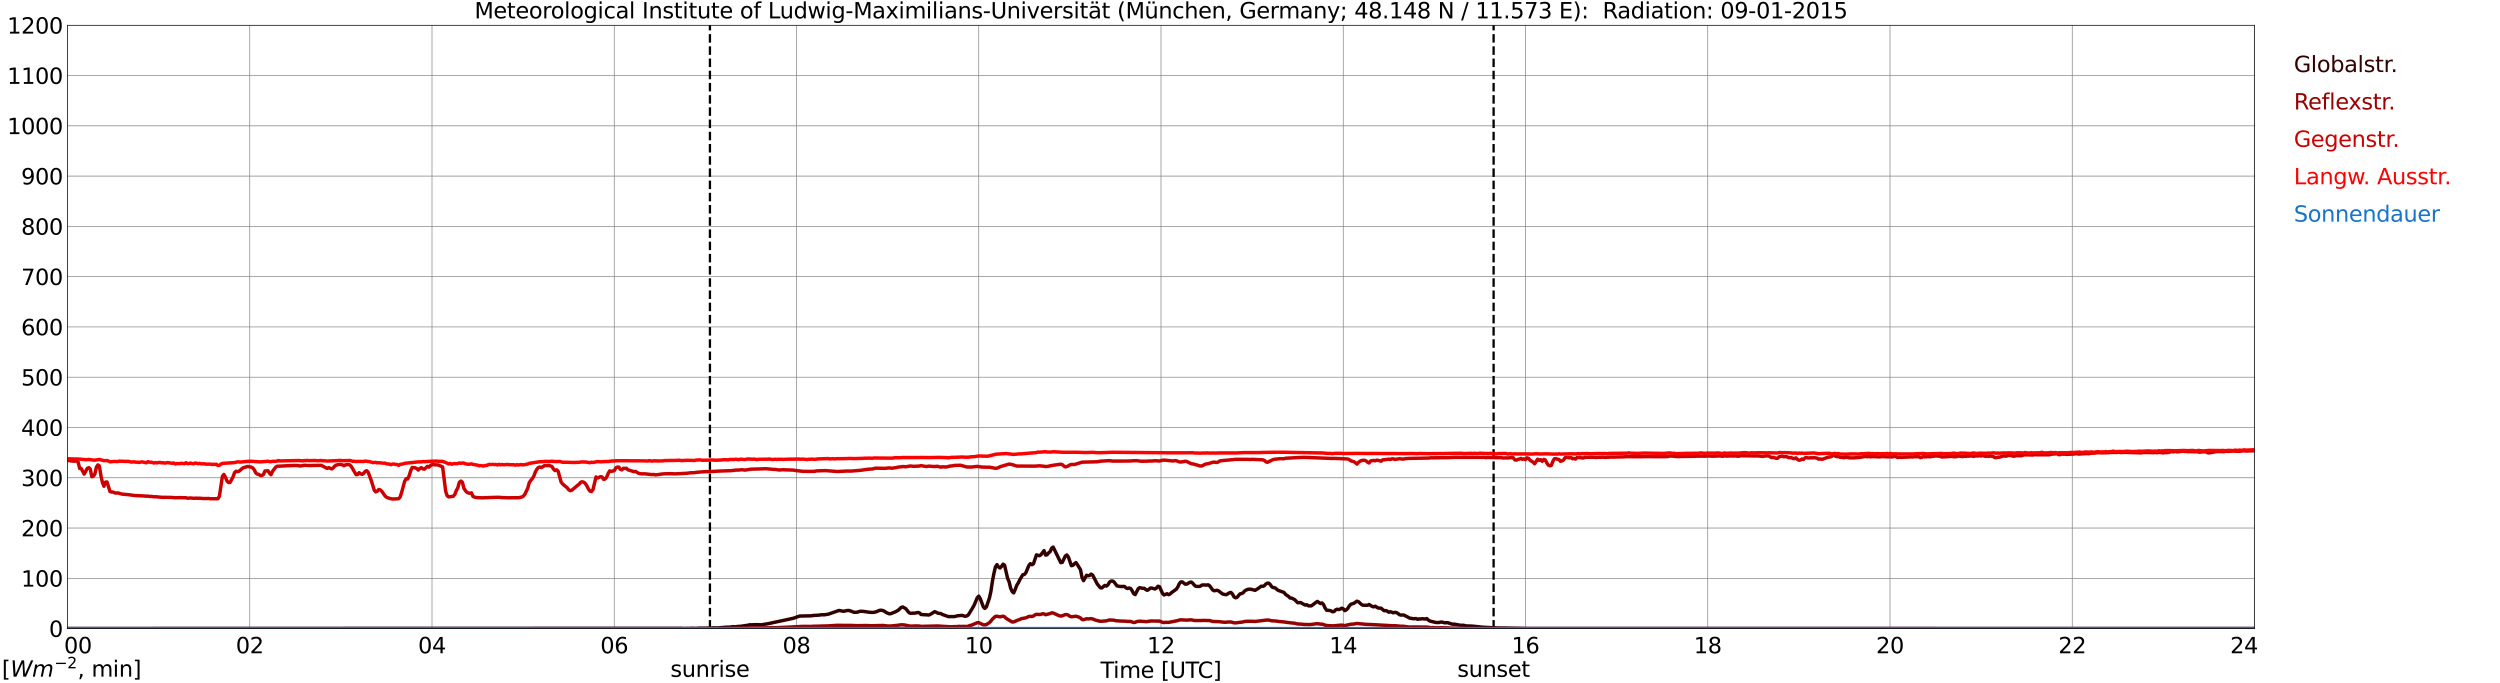<?xml version="1.0" encoding="utf-8" standalone="no"?>
<!DOCTYPE svg PUBLIC "-//W3C//DTD SVG 1.1//EN"
  "http://www.w3.org/Graphics/SVG/1.1/DTD/svg11.dtd">
<svg xmlns:xlink="http://www.w3.org/1999/xlink" width="1085.4pt" height="296.64pt" viewBox="0 0 1085.4 296.64" xmlns="http://www.w3.org/2000/svg" version="1.1">
 <defs>
  <style type="text/css">*{stroke-linejoin: round; stroke-linecap: butt}</style>
 </defs>
 <g id="figure_1">
  <g id="patch_1">
   <path d="M 0 296.64 
L 1085.4 296.64 
L 1085.4 0 
L 0 0 
z
" style="fill: #ffffff"/>
  </g>
  <g id="axes_1">
   <g id="patch_2">
    <path d="M 29.306 272.909 
L 978.814 272.909 
L 978.814 10.976 
L 29.306 10.976 
z
" style="fill: #ffffff"/>
   </g>
   <g id="patch_3">
    <path d="M 978.814 272.909 
L 978.814 272.909 
L 978.814 10.976 
L 978.814 10.976 
z
" clip-path="url(#pb830a0b2aa)" style="fill: #d3d3d3; opacity: 0.25; stroke: #d3d3d3; stroke-linejoin: miter"/>
   </g>
   <g id="matplotlib.axis_1">
    <g id="xtick_1">
     <g id="line2d_1">
      <path d="M 29.306 272.909 
L 29.306 10.976 
" clip-path="url(#pb830a0b2aa)" style="fill: none; stroke: #808080; stroke-width: 0.3; stroke-linecap: square"/>
     </g>
     <g id="line2d_2"/>
     <g id="text_1">
      <!--    00 -->
      <g transform="translate(18.733 283.627) scale(0.095 -0.095)">
       <defs>
        <path id="DejaVuSans-20" transform="scale(0.016)"/>
        <path id="DejaVuSans-30" d="M 2034 4250 
Q 1547 4250 1301 3770 
Q 1056 3291 1056 2328 
Q 1056 1369 1301 889 
Q 1547 409 2034 409 
Q 2525 409 2770 889 
Q 3016 1369 3016 2328 
Q 3016 3291 2770 3770 
Q 2525 4250 2034 4250 
z
M 2034 4750 
Q 2819 4750 3233 4129 
Q 3647 3509 3647 2328 
Q 3647 1150 3233 529 
Q 2819 -91 2034 -91 
Q 1250 -91 836 529 
Q 422 1150 422 2328 
Q 422 3509 836 4129 
Q 1250 4750 2034 4750 
z
" transform="scale(0.016)"/>
       </defs>
       <use xlink:href="#DejaVuSans-20"/>
       <use xlink:href="#DejaVuSans-20" transform="translate(31.787 0)"/>
       <use xlink:href="#DejaVuSans-20" transform="translate(63.574 0)"/>
       <use xlink:href="#DejaVuSans-30" transform="translate(95.361 0)"/>
       <use xlink:href="#DejaVuSans-30" transform="translate(158.984 0)"/>
      </g>
     </g>
    </g>
    <g id="xtick_2">
     <g id="line2d_3">
      <path d="M 108.431 272.909 
L 108.431 10.976 
" clip-path="url(#pb830a0b2aa)" style="fill: none; stroke: #808080; stroke-width: 0.3; stroke-linecap: square"/>
     </g>
     <g id="line2d_4"/>
     <g id="text_2">
      <!-- 02 -->
      <g transform="translate(102.387 283.627) scale(0.095 -0.095)">
       <defs>
        <path id="DejaVuSans-32" d="M 1228 531 
L 3431 531 
L 3431 0 
L 469 0 
L 469 531 
Q 828 903 1448 1529 
Q 2069 2156 2228 2338 
Q 2531 2678 2651 2914 
Q 2772 3150 2772 3378 
Q 2772 3750 2511 3984 
Q 2250 4219 1831 4219 
Q 1534 4219 1204 4116 
Q 875 4013 500 3803 
L 500 4441 
Q 881 4594 1212 4672 
Q 1544 4750 1819 4750 
Q 2544 4750 2975 4387 
Q 3406 4025 3406 3419 
Q 3406 3131 3298 2873 
Q 3191 2616 2906 2266 
Q 2828 2175 2409 1742 
Q 1991 1309 1228 531 
z
" transform="scale(0.016)"/>
       </defs>
       <use xlink:href="#DejaVuSans-30"/>
       <use xlink:href="#DejaVuSans-32" transform="translate(63.623 0)"/>
      </g>
     </g>
    </g>
    <g id="xtick_3">
     <g id="line2d_5">
      <path d="M 187.557 272.909 
L 187.557 10.976 
" clip-path="url(#pb830a0b2aa)" style="fill: none; stroke: #808080; stroke-width: 0.3; stroke-linecap: square"/>
     </g>
     <g id="line2d_6"/>
     <g id="text_3">
      <!-- 04 -->
      <g transform="translate(181.513 283.627) scale(0.095 -0.095)">
       <defs>
        <path id="DejaVuSans-34" d="M 2419 4116 
L 825 1625 
L 2419 1625 
L 2419 4116 
z
M 2253 4666 
L 3047 4666 
L 3047 1625 
L 3713 1625 
L 3713 1100 
L 3047 1100 
L 3047 0 
L 2419 0 
L 2419 1100 
L 313 1100 
L 313 1709 
L 2253 4666 
z
" transform="scale(0.016)"/>
       </defs>
       <use xlink:href="#DejaVuSans-30"/>
       <use xlink:href="#DejaVuSans-34" transform="translate(63.623 0)"/>
      </g>
     </g>
    </g>
    <g id="xtick_4">
     <g id="line2d_7">
      <path d="M 266.683 272.909 
L 266.683 10.976 
" clip-path="url(#pb830a0b2aa)" style="fill: none; stroke: #808080; stroke-width: 0.3; stroke-linecap: square"/>
     </g>
     <g id="line2d_8"/>
     <g id="text_4">
      <!-- 06 -->
      <g transform="translate(260.638 283.627) scale(0.095 -0.095)">
       <defs>
        <path id="DejaVuSans-36" d="M 2113 2584 
Q 1688 2584 1439 2293 
Q 1191 2003 1191 1497 
Q 1191 994 1439 701 
Q 1688 409 2113 409 
Q 2538 409 2786 701 
Q 3034 994 3034 1497 
Q 3034 2003 2786 2293 
Q 2538 2584 2113 2584 
z
M 3366 4563 
L 3366 3988 
Q 3128 4100 2886 4159 
Q 2644 4219 2406 4219 
Q 1781 4219 1451 3797 
Q 1122 3375 1075 2522 
Q 1259 2794 1537 2939 
Q 1816 3084 2150 3084 
Q 2853 3084 3261 2657 
Q 3669 2231 3669 1497 
Q 3669 778 3244 343 
Q 2819 -91 2113 -91 
Q 1303 -91 875 529 
Q 447 1150 447 2328 
Q 447 3434 972 4092 
Q 1497 4750 2381 4750 
Q 2619 4750 2861 4703 
Q 3103 4656 3366 4563 
z
" transform="scale(0.016)"/>
       </defs>
       <use xlink:href="#DejaVuSans-30"/>
       <use xlink:href="#DejaVuSans-36" transform="translate(63.623 0)"/>
      </g>
     </g>
    </g>
    <g id="xtick_5">
     <g id="line2d_9">
      <path d="M 345.808 272.909 
L 345.808 10.976 
" clip-path="url(#pb830a0b2aa)" style="fill: none; stroke: #808080; stroke-width: 0.3; stroke-linecap: square"/>
     </g>
     <g id="line2d_10"/>
     <g id="text_5">
      <!-- 08 -->
      <g transform="translate(339.764 283.627) scale(0.095 -0.095)">
       <defs>
        <path id="DejaVuSans-38" d="M 2034 2216 
Q 1584 2216 1326 1975 
Q 1069 1734 1069 1313 
Q 1069 891 1326 650 
Q 1584 409 2034 409 
Q 2484 409 2743 651 
Q 3003 894 3003 1313 
Q 3003 1734 2745 1975 
Q 2488 2216 2034 2216 
z
M 1403 2484 
Q 997 2584 770 2862 
Q 544 3141 544 3541 
Q 544 4100 942 4425 
Q 1341 4750 2034 4750 
Q 2731 4750 3128 4425 
Q 3525 4100 3525 3541 
Q 3525 3141 3298 2862 
Q 3072 2584 2669 2484 
Q 3125 2378 3379 2068 
Q 3634 1759 3634 1313 
Q 3634 634 3220 271 
Q 2806 -91 2034 -91 
Q 1263 -91 848 271 
Q 434 634 434 1313 
Q 434 1759 690 2068 
Q 947 2378 1403 2484 
z
M 1172 3481 
Q 1172 3119 1398 2916 
Q 1625 2713 2034 2713 
Q 2441 2713 2670 2916 
Q 2900 3119 2900 3481 
Q 2900 3844 2670 4047 
Q 2441 4250 2034 4250 
Q 1625 4250 1398 4047 
Q 1172 3844 1172 3481 
z
" transform="scale(0.016)"/>
       </defs>
       <use xlink:href="#DejaVuSans-30"/>
       <use xlink:href="#DejaVuSans-38" transform="translate(63.623 0)"/>
      </g>
     </g>
    </g>
    <g id="xtick_6">
     <g id="line2d_11">
      <path d="M 424.934 272.909 
L 424.934 10.976 
" clip-path="url(#pb830a0b2aa)" style="fill: none; stroke: #808080; stroke-width: 0.3; stroke-linecap: square"/>
     </g>
     <g id="line2d_12"/>
     <g id="text_6">
      <!-- 10 -->
      <g transform="translate(418.89 283.627) scale(0.095 -0.095)">
       <defs>
        <path id="DejaVuSans-31" d="M 794 531 
L 1825 531 
L 1825 4091 
L 703 3866 
L 703 4441 
L 1819 4666 
L 2450 4666 
L 2450 531 
L 3481 531 
L 3481 0 
L 794 0 
L 794 531 
z
" transform="scale(0.016)"/>
       </defs>
       <use xlink:href="#DejaVuSans-31"/>
       <use xlink:href="#DejaVuSans-30" transform="translate(63.623 0)"/>
      </g>
     </g>
    </g>
    <g id="xtick_7">
     <g id="line2d_13">
      <path d="M 504.06 272.909 
L 504.06 10.976 
" clip-path="url(#pb830a0b2aa)" style="fill: none; stroke: #808080; stroke-width: 0.3; stroke-linecap: square"/>
     </g>
     <g id="line2d_14"/>
     <g id="text_7">
      <!-- 12 -->
      <g transform="translate(498.015 283.627) scale(0.095 -0.095)">
       <use xlink:href="#DejaVuSans-31"/>
       <use xlink:href="#DejaVuSans-32" transform="translate(63.623 0)"/>
      </g>
     </g>
    </g>
    <g id="xtick_8">
     <g id="line2d_15">
      <path d="M 583.185 272.909 
L 583.185 10.976 
" clip-path="url(#pb830a0b2aa)" style="fill: none; stroke: #808080; stroke-width: 0.3; stroke-linecap: square"/>
     </g>
     <g id="line2d_16"/>
     <g id="text_8">
      <!-- 14 -->
      <g transform="translate(577.141 283.627) scale(0.095 -0.095)">
       <use xlink:href="#DejaVuSans-31"/>
       <use xlink:href="#DejaVuSans-34" transform="translate(63.623 0)"/>
      </g>
     </g>
    </g>
    <g id="xtick_9">
     <g id="line2d_17">
      <path d="M 662.311 272.909 
L 662.311 10.976 
" clip-path="url(#pb830a0b2aa)" style="fill: none; stroke: #808080; stroke-width: 0.3; stroke-linecap: square"/>
     </g>
     <g id="line2d_18"/>
     <g id="text_9">
      <!-- 16 -->
      <g transform="translate(656.267 283.627) scale(0.095 -0.095)">
       <use xlink:href="#DejaVuSans-31"/>
       <use xlink:href="#DejaVuSans-36" transform="translate(63.623 0)"/>
      </g>
     </g>
    </g>
    <g id="xtick_10">
     <g id="line2d_19">
      <path d="M 741.437 272.909 
L 741.437 10.976 
" clip-path="url(#pb830a0b2aa)" style="fill: none; stroke: #808080; stroke-width: 0.3; stroke-linecap: square"/>
     </g>
     <g id="line2d_20"/>
     <g id="text_10">
      <!-- 18 -->
      <g transform="translate(735.392 283.627) scale(0.095 -0.095)">
       <use xlink:href="#DejaVuSans-31"/>
       <use xlink:href="#DejaVuSans-38" transform="translate(63.623 0)"/>
      </g>
     </g>
    </g>
    <g id="xtick_11">
     <g id="line2d_21">
      <path d="M 820.562 272.909 
L 820.562 10.976 
" clip-path="url(#pb830a0b2aa)" style="fill: none; stroke: #808080; stroke-width: 0.3; stroke-linecap: square"/>
     </g>
     <g id="line2d_22"/>
     <g id="text_11">
      <!-- 20 -->
      <g transform="translate(814.518 283.627) scale(0.095 -0.095)">
       <use xlink:href="#DejaVuSans-32"/>
       <use xlink:href="#DejaVuSans-30" transform="translate(63.623 0)"/>
      </g>
     </g>
    </g>
    <g id="xtick_12">
     <g id="line2d_23">
      <path d="M 899.688 272.909 
L 899.688 10.976 
" clip-path="url(#pb830a0b2aa)" style="fill: none; stroke: #808080; stroke-width: 0.3; stroke-linecap: square"/>
     </g>
     <g id="line2d_24"/>
     <g id="text_12">
      <!-- 22 -->
      <g transform="translate(893.644 283.627) scale(0.095 -0.095)">
       <use xlink:href="#DejaVuSans-32"/>
       <use xlink:href="#DejaVuSans-32" transform="translate(63.623 0)"/>
      </g>
     </g>
    </g>
    <g id="xtick_13">
     <g id="line2d_25">
      <path d="M 978.814 272.909 
L 978.814 10.976 
" clip-path="url(#pb830a0b2aa)" style="fill: none; stroke: #808080; stroke-width: 0.3; stroke-linecap: square"/>
     </g>
     <g id="line2d_26"/>
     <g id="text_13">
      <!-- 24    -->
      <g transform="translate(968.241 283.627) scale(0.095 -0.095)">
       <use xlink:href="#DejaVuSans-32"/>
       <use xlink:href="#DejaVuSans-34" transform="translate(63.623 0)"/>
       <use xlink:href="#DejaVuSans-20" transform="translate(127.246 0)"/>
       <use xlink:href="#DejaVuSans-20" transform="translate(159.033 0)"/>
       <use xlink:href="#DejaVuSans-20" transform="translate(190.82 0)"/>
      </g>
     </g>
    </g>
    <g id="text_14">
     <!-- Time [UTC] -->
     <g transform="translate(477.806 294.322) scale(0.095 -0.095)">
      <defs>
       <path id="DejaVuSans-54" d="M -19 4666 
L 3928 4666 
L 3928 4134 
L 2272 4134 
L 2272 0 
L 1638 0 
L 1638 4134 
L -19 4134 
L -19 4666 
z
" transform="scale(0.016)"/>
       <path id="DejaVuSans-69" d="M 603 3500 
L 1178 3500 
L 1178 0 
L 603 0 
L 603 3500 
z
M 603 4863 
L 1178 4863 
L 1178 4134 
L 603 4134 
L 603 4863 
z
" transform="scale(0.016)"/>
       <path id="DejaVuSans-6d" d="M 3328 2828 
Q 3544 3216 3844 3400 
Q 4144 3584 4550 3584 
Q 5097 3584 5394 3201 
Q 5691 2819 5691 2113 
L 5691 0 
L 5113 0 
L 5113 2094 
Q 5113 2597 4934 2840 
Q 4756 3084 4391 3084 
Q 3944 3084 3684 2787 
Q 3425 2491 3425 1978 
L 3425 0 
L 2847 0 
L 2847 2094 
Q 2847 2600 2669 2842 
Q 2491 3084 2119 3084 
Q 1678 3084 1418 2786 
Q 1159 2488 1159 1978 
L 1159 0 
L 581 0 
L 581 3500 
L 1159 3500 
L 1159 2956 
Q 1356 3278 1631 3431 
Q 1906 3584 2284 3584 
Q 2666 3584 2933 3390 
Q 3200 3197 3328 2828 
z
" transform="scale(0.016)"/>
       <path id="DejaVuSans-65" d="M 3597 1894 
L 3597 1613 
L 953 1613 
Q 991 1019 1311 708 
Q 1631 397 2203 397 
Q 2534 397 2845 478 
Q 3156 559 3463 722 
L 3463 178 
Q 3153 47 2828 -22 
Q 2503 -91 2169 -91 
Q 1331 -91 842 396 
Q 353 884 353 1716 
Q 353 2575 817 3079 
Q 1281 3584 2069 3584 
Q 2775 3584 3186 3129 
Q 3597 2675 3597 1894 
z
M 3022 2063 
Q 3016 2534 2758 2815 
Q 2500 3097 2075 3097 
Q 1594 3097 1305 2825 
Q 1016 2553 972 2059 
L 3022 2063 
z
" transform="scale(0.016)"/>
       <path id="DejaVuSans-5b" d="M 550 4863 
L 1875 4863 
L 1875 4416 
L 1125 4416 
L 1125 -397 
L 1875 -397 
L 1875 -844 
L 550 -844 
L 550 4863 
z
" transform="scale(0.016)"/>
       <path id="DejaVuSans-55" d="M 556 4666 
L 1191 4666 
L 1191 1831 
Q 1191 1081 1462 751 
Q 1734 422 2344 422 
Q 2950 422 3222 751 
Q 3494 1081 3494 1831 
L 3494 4666 
L 4128 4666 
L 4128 1753 
Q 4128 841 3676 375 
Q 3225 -91 2344 -91 
Q 1459 -91 1007 375 
Q 556 841 556 1753 
L 556 4666 
z
" transform="scale(0.016)"/>
       <path id="DejaVuSans-43" d="M 4122 4306 
L 4122 3641 
Q 3803 3938 3442 4084 
Q 3081 4231 2675 4231 
Q 1875 4231 1450 3742 
Q 1025 3253 1025 2328 
Q 1025 1406 1450 917 
Q 1875 428 2675 428 
Q 3081 428 3442 575 
Q 3803 722 4122 1019 
L 4122 359 
Q 3791 134 3420 21 
Q 3050 -91 2638 -91 
Q 1578 -91 968 557 
Q 359 1206 359 2328 
Q 359 3453 968 4101 
Q 1578 4750 2638 4750 
Q 3056 4750 3426 4639 
Q 3797 4528 4122 4306 
z
" transform="scale(0.016)"/>
       <path id="DejaVuSans-5d" d="M 1947 4863 
L 1947 -844 
L 622 -844 
L 622 -397 
L 1369 -397 
L 1369 4416 
L 622 4416 
L 622 4863 
L 1947 4863 
z
" transform="scale(0.016)"/>
      </defs>
      <use xlink:href="#DejaVuSans-54"/>
      <use xlink:href="#DejaVuSans-69" transform="translate(57.959 0)"/>
      <use xlink:href="#DejaVuSans-6d" transform="translate(85.742 0)"/>
      <use xlink:href="#DejaVuSans-65" transform="translate(183.154 0)"/>
      <use xlink:href="#DejaVuSans-20" transform="translate(244.678 0)"/>
      <use xlink:href="#DejaVuSans-5b" transform="translate(276.465 0)"/>
      <use xlink:href="#DejaVuSans-55" transform="translate(315.479 0)"/>
      <use xlink:href="#DejaVuSans-54" transform="translate(388.672 0)"/>
      <use xlink:href="#DejaVuSans-43" transform="translate(443.881 0)"/>
      <use xlink:href="#DejaVuSans-5d" transform="translate(513.705 0)"/>
     </g>
    </g>
   </g>
   <g id="matplotlib.axis_2">
    <g id="ytick_1">
     <g id="line2d_27">
      <path d="M 29.306 272.909 
L 978.814 272.909 
" clip-path="url(#pb830a0b2aa)" style="fill: none; stroke: #808080; stroke-width: 0.3; stroke-linecap: square"/>
     </g>
     <g id="line2d_28"/>
     <g id="text_15">
      <!-- 0 -->
      <g transform="translate(21.261 276.518) scale(0.095 -0.095)">
       <use xlink:href="#DejaVuSans-30"/>
      </g>
     </g>
    </g>
    <g id="ytick_2">
     <g id="line2d_29">
      <path d="M 29.306 251.081 
L 978.814 251.081 
" clip-path="url(#pb830a0b2aa)" style="fill: none; stroke: #808080; stroke-width: 0.3; stroke-linecap: square"/>
     </g>
     <g id="line2d_30"/>
     <g id="text_16">
      <!-- 100 -->
      <g transform="translate(9.173 254.69) scale(0.095 -0.095)">
       <use xlink:href="#DejaVuSans-31"/>
       <use xlink:href="#DejaVuSans-30" transform="translate(63.623 0)"/>
       <use xlink:href="#DejaVuSans-30" transform="translate(127.246 0)"/>
      </g>
     </g>
    </g>
    <g id="ytick_3">
     <g id="line2d_31">
      <path d="M 29.306 229.253 
L 978.814 229.253 
" clip-path="url(#pb830a0b2aa)" style="fill: none; stroke: #808080; stroke-width: 0.3; stroke-linecap: square"/>
     </g>
     <g id="line2d_32"/>
     <g id="text_17">
      <!-- 200 -->
      <g transform="translate(9.173 232.863) scale(0.095 -0.095)">
       <use xlink:href="#DejaVuSans-32"/>
       <use xlink:href="#DejaVuSans-30" transform="translate(63.623 0)"/>
       <use xlink:href="#DejaVuSans-30" transform="translate(127.246 0)"/>
      </g>
     </g>
    </g>
    <g id="ytick_4">
     <g id="line2d_33">
      <path d="M 29.306 207.426 
L 978.814 207.426 
" clip-path="url(#pb830a0b2aa)" style="fill: none; stroke: #808080; stroke-width: 0.3; stroke-linecap: square"/>
     </g>
     <g id="line2d_34"/>
     <g id="text_18">
      <!-- 300 -->
      <g transform="translate(9.173 211.035) scale(0.095 -0.095)">
       <defs>
        <path id="DejaVuSans-33" d="M 2597 2516 
Q 3050 2419 3304 2112 
Q 3559 1806 3559 1356 
Q 3559 666 3084 287 
Q 2609 -91 1734 -91 
Q 1441 -91 1130 -33 
Q 819 25 488 141 
L 488 750 
Q 750 597 1062 519 
Q 1375 441 1716 441 
Q 2309 441 2620 675 
Q 2931 909 2931 1356 
Q 2931 1769 2642 2001 
Q 2353 2234 1838 2234 
L 1294 2234 
L 1294 2753 
L 1863 2753 
Q 2328 2753 2575 2939 
Q 2822 3125 2822 3475 
Q 2822 3834 2567 4026 
Q 2313 4219 1838 4219 
Q 1578 4219 1281 4162 
Q 984 4106 628 3988 
L 628 4550 
Q 988 4650 1302 4700 
Q 1616 4750 1894 4750 
Q 2613 4750 3031 4423 
Q 3450 4097 3450 3541 
Q 3450 3153 3228 2886 
Q 3006 2619 2597 2516 
z
" transform="scale(0.016)"/>
       </defs>
       <use xlink:href="#DejaVuSans-33"/>
       <use xlink:href="#DejaVuSans-30" transform="translate(63.623 0)"/>
       <use xlink:href="#DejaVuSans-30" transform="translate(127.246 0)"/>
      </g>
     </g>
    </g>
    <g id="ytick_5">
     <g id="line2d_35">
      <path d="M 29.306 185.598 
L 978.814 185.598 
" clip-path="url(#pb830a0b2aa)" style="fill: none; stroke: #808080; stroke-width: 0.3; stroke-linecap: square"/>
     </g>
     <g id="line2d_36"/>
     <g id="text_19">
      <!-- 400 -->
      <g transform="translate(9.173 189.207) scale(0.095 -0.095)">
       <use xlink:href="#DejaVuSans-34"/>
       <use xlink:href="#DejaVuSans-30" transform="translate(63.623 0)"/>
       <use xlink:href="#DejaVuSans-30" transform="translate(127.246 0)"/>
      </g>
     </g>
    </g>
    <g id="ytick_6">
     <g id="line2d_37">
      <path d="M 29.306 163.77 
L 978.814 163.77 
" clip-path="url(#pb830a0b2aa)" style="fill: none; stroke: #808080; stroke-width: 0.3; stroke-linecap: square"/>
     </g>
     <g id="line2d_38"/>
     <g id="text_20">
      <!-- 500 -->
      <g transform="translate(9.173 167.379) scale(0.095 -0.095)">
       <defs>
        <path id="DejaVuSans-35" d="M 691 4666 
L 3169 4666 
L 3169 4134 
L 1269 4134 
L 1269 2991 
Q 1406 3038 1543 3061 
Q 1681 3084 1819 3084 
Q 2600 3084 3056 2656 
Q 3513 2228 3513 1497 
Q 3513 744 3044 326 
Q 2575 -91 1722 -91 
Q 1428 -91 1123 -41 
Q 819 9 494 109 
L 494 744 
Q 775 591 1075 516 
Q 1375 441 1709 441 
Q 2250 441 2565 725 
Q 2881 1009 2881 1497 
Q 2881 1984 2565 2268 
Q 2250 2553 1709 2553 
Q 1456 2553 1204 2497 
Q 953 2441 691 2322 
L 691 4666 
z
" transform="scale(0.016)"/>
       </defs>
       <use xlink:href="#DejaVuSans-35"/>
       <use xlink:href="#DejaVuSans-30" transform="translate(63.623 0)"/>
       <use xlink:href="#DejaVuSans-30" transform="translate(127.246 0)"/>
      </g>
     </g>
    </g>
    <g id="ytick_7">
     <g id="line2d_39">
      <path d="M 29.306 141.942 
L 978.814 141.942 
" clip-path="url(#pb830a0b2aa)" style="fill: none; stroke: #808080; stroke-width: 0.3; stroke-linecap: square"/>
     </g>
     <g id="line2d_40"/>
     <g id="text_21">
      <!-- 600 -->
      <g transform="translate(9.173 145.551) scale(0.095 -0.095)">
       <use xlink:href="#DejaVuSans-36"/>
       <use xlink:href="#DejaVuSans-30" transform="translate(63.623 0)"/>
       <use xlink:href="#DejaVuSans-30" transform="translate(127.246 0)"/>
      </g>
     </g>
    </g>
    <g id="ytick_8">
     <g id="line2d_41">
      <path d="M 29.306 120.114 
L 978.814 120.114 
" clip-path="url(#pb830a0b2aa)" style="fill: none; stroke: #808080; stroke-width: 0.3; stroke-linecap: square"/>
     </g>
     <g id="line2d_42"/>
     <g id="text_22">
      <!-- 700 -->
      <g transform="translate(9.173 123.724) scale(0.095 -0.095)">
       <defs>
        <path id="DejaVuSans-37" d="M 525 4666 
L 3525 4666 
L 3525 4397 
L 1831 0 
L 1172 0 
L 2766 4134 
L 525 4134 
L 525 4666 
z
" transform="scale(0.016)"/>
       </defs>
       <use xlink:href="#DejaVuSans-37"/>
       <use xlink:href="#DejaVuSans-30" transform="translate(63.623 0)"/>
       <use xlink:href="#DejaVuSans-30" transform="translate(127.246 0)"/>
      </g>
     </g>
    </g>
    <g id="ytick_9">
     <g id="line2d_43">
      <path d="M 29.306 98.287 
L 978.814 98.287 
" clip-path="url(#pb830a0b2aa)" style="fill: none; stroke: #808080; stroke-width: 0.3; stroke-linecap: square"/>
     </g>
     <g id="line2d_44"/>
     <g id="text_23">
      <!-- 800 -->
      <g transform="translate(9.173 101.896) scale(0.095 -0.095)">
       <use xlink:href="#DejaVuSans-38"/>
       <use xlink:href="#DejaVuSans-30" transform="translate(63.623 0)"/>
       <use xlink:href="#DejaVuSans-30" transform="translate(127.246 0)"/>
      </g>
     </g>
    </g>
    <g id="ytick_10">
     <g id="line2d_45">
      <path d="M 29.306 76.459 
L 978.814 76.459 
" clip-path="url(#pb830a0b2aa)" style="fill: none; stroke: #808080; stroke-width: 0.3; stroke-linecap: square"/>
     </g>
     <g id="line2d_46"/>
     <g id="text_24">
      <!-- 900 -->
      <g transform="translate(9.173 80.068) scale(0.095 -0.095)">
       <defs>
        <path id="DejaVuSans-39" d="M 703 97 
L 703 672 
Q 941 559 1184 500 
Q 1428 441 1663 441 
Q 2288 441 2617 861 
Q 2947 1281 2994 2138 
Q 2813 1869 2534 1725 
Q 2256 1581 1919 1581 
Q 1219 1581 811 2004 
Q 403 2428 403 3163 
Q 403 3881 828 4315 
Q 1253 4750 1959 4750 
Q 2769 4750 3195 4129 
Q 3622 3509 3622 2328 
Q 3622 1225 3098 567 
Q 2575 -91 1691 -91 
Q 1453 -91 1209 -44 
Q 966 3 703 97 
z
M 1959 2075 
Q 2384 2075 2632 2365 
Q 2881 2656 2881 3163 
Q 2881 3666 2632 3958 
Q 2384 4250 1959 4250 
Q 1534 4250 1286 3958 
Q 1038 3666 1038 3163 
Q 1038 2656 1286 2365 
Q 1534 2075 1959 2075 
z
" transform="scale(0.016)"/>
       </defs>
       <use xlink:href="#DejaVuSans-39"/>
       <use xlink:href="#DejaVuSans-30" transform="translate(63.623 0)"/>
       <use xlink:href="#DejaVuSans-30" transform="translate(127.246 0)"/>
      </g>
     </g>
    </g>
    <g id="ytick_11">
     <g id="line2d_47">
      <path d="M 29.306 54.631 
L 978.814 54.631 
" clip-path="url(#pb830a0b2aa)" style="fill: none; stroke: #808080; stroke-width: 0.3; stroke-linecap: square"/>
     </g>
     <g id="line2d_48"/>
     <g id="text_25">
      <!-- 1000 -->
      <g transform="translate(3.128 58.24) scale(0.095 -0.095)">
       <use xlink:href="#DejaVuSans-31"/>
       <use xlink:href="#DejaVuSans-30" transform="translate(63.623 0)"/>
       <use xlink:href="#DejaVuSans-30" transform="translate(127.246 0)"/>
       <use xlink:href="#DejaVuSans-30" transform="translate(190.869 0)"/>
      </g>
     </g>
    </g>
    <g id="ytick_12">
     <g id="line2d_49">
      <path d="M 29.306 32.803 
L 978.814 32.803 
" clip-path="url(#pb830a0b2aa)" style="fill: none; stroke: #808080; stroke-width: 0.3; stroke-linecap: square"/>
     </g>
     <g id="line2d_50"/>
     <g id="text_26">
      <!-- 1100 -->
      <g transform="translate(3.128 36.413) scale(0.095 -0.095)">
       <use xlink:href="#DejaVuSans-31"/>
       <use xlink:href="#DejaVuSans-31" transform="translate(63.623 0)"/>
       <use xlink:href="#DejaVuSans-30" transform="translate(127.246 0)"/>
       <use xlink:href="#DejaVuSans-30" transform="translate(190.869 0)"/>
      </g>
     </g>
    </g>
    <g id="ytick_13">
     <g id="line2d_51">
      <path d="M 29.306 10.976 
L 978.814 10.976 
" clip-path="url(#pb830a0b2aa)" style="fill: none; stroke: #808080; stroke-width: 0.3; stroke-linecap: square"/>
     </g>
     <g id="line2d_52"/>
     <g id="text_27">
      <!-- 1200 -->
      <g transform="translate(3.128 14.585) scale(0.095 -0.095)">
       <use xlink:href="#DejaVuSans-31"/>
       <use xlink:href="#DejaVuSans-32" transform="translate(63.623 0)"/>
       <use xlink:href="#DejaVuSans-30" transform="translate(127.246 0)"/>
       <use xlink:href="#DejaVuSans-30" transform="translate(190.869 0)"/>
      </g>
     </g>
    </g>
   </g>
   <g id="line2d_53">
    <path d="M 308.224 272.909 
L 308.224 10.976 
" clip-path="url(#pb830a0b2aa)" style="fill: none; stroke-dasharray: 3.7,1.6; stroke-dashoffset: 0; stroke: #000000"/>
   </g>
   <g id="line2d_54">
    <path d="M 648.464 272.909 
L 648.464 10.976 
" clip-path="url(#pb830a0b2aa)" style="fill: none; stroke-dasharray: 3.7,1.6; stroke-dashoffset: 0; stroke: #000000"/>
   </g>
   <g id="line2d_55">
    <path d="M 29.306 272.909 
L 295.036 272.815 
L 295.696 272.795 
L 296.355 272.896 
L 298.333 272.856 
L 299.652 272.876 
L 300.311 272.776 
L 302.289 272.876 
L 302.949 272.756 
L 308.883 272.695 
L 309.543 272.594 
L 311.521 272.636 
L 314.818 272.333 
L 316.136 272.274 
L 316.796 272.293 
L 318.114 272.073 
L 319.433 272.132 
L 320.093 271.992 
L 321.411 271.931 
L 324.049 271.549 
L 324.708 271.468 
L 325.368 271.248 
L 326.027 271.289 
L 327.346 271.228 
L 328.665 271.189 
L 329.983 271.248 
L 330.643 271.248 
L 331.961 271.027 
L 333.28 270.826 
L 344.49 268.414 
L 347.127 267.469 
L 351.743 267.369 
L 352.402 267.349 
L 353.062 267.207 
L 355.04 267.107 
L 356.359 266.967 
L 357.018 266.867 
L 357.677 266.948 
L 359.655 266.646 
L 364.271 265.038 
L 366.249 265.4 
L 367.568 265.118 
L 368.227 265.018 
L 368.887 265.118 
L 370.865 265.861 
L 372.184 265.782 
L 373.502 265.378 
L 374.821 265.439 
L 377.459 265.821 
L 378.777 265.882 
L 379.437 265.861 
L 380.756 265.5 
L 381.415 265.158 
L 382.074 264.957 
L 382.734 264.957 
L 383.393 265.099 
L 384.053 265.42 
L 384.712 265.922 
L 386.031 266.485 
L 386.69 266.443 
L 388.668 265.66 
L 389.987 264.937 
L 391.306 263.671 
L 391.965 263.529 
L 393.284 264.293 
L 394.603 265.961 
L 395.262 266.264 
L 397.24 266.184 
L 398.559 265.902 
L 399.218 266.103 
L 399.878 266.786 
L 401.196 266.887 
L 402.515 266.948 
L 403.175 267.028 
L 403.834 266.786 
L 405.812 265.559 
L 406.471 265.821 
L 407.131 266.203 
L 408.45 266.384 
L 409.109 266.766 
L 411.746 267.712 
L 414.384 267.712 
L 415.703 267.349 
L 417.681 267.168 
L 419 267.57 
L 419.659 267.45 
L 420.318 267.048 
L 420.978 266.064 
L 422.297 263.872 
L 422.956 262.687 
L 424.275 259.531 
L 424.934 258.828 
L 425.593 259.913 
L 426.912 263.47 
L 427.572 264.154 
L 428.231 263.529 
L 429.55 259.712 
L 430.209 256.776 
L 430.869 252.356 
L 431.528 248.918 
L 432.187 246.124 
L 432.847 245.14 
L 433.506 246.163 
L 434.165 246.587 
L 434.825 245.903 
L 435.484 244.939 
L 436.144 245.38 
L 437.462 251.088 
L 438.122 252.616 
L 438.781 255.37 
L 439.44 256.817 
L 440.1 257.4 
L 440.759 255.933 
L 441.419 254.163 
L 442.078 253.098 
L 442.737 251.732 
L 444.056 249.52 
L 444.716 249.44 
L 445.375 248.678 
L 446.694 245.502 
L 447.353 244.718 
L 448.012 245.179 
L 448.672 244.797 
L 449.991 240.918 
L 451.309 241.261 
L 451.969 240.798 
L 453.287 239.069 
L 453.947 240.999 
L 454.606 240.859 
L 455.266 239.995 
L 455.925 239.512 
L 456.584 238.004 
L 457.244 237.522 
L 460.541 244.275 
L 461.2 244.155 
L 462.519 241.42 
L 463.178 240.938 
L 463.838 241.824 
L 465.156 245.602 
L 465.816 245.46 
L 466.475 244.738 
L 467.134 244.255 
L 467.794 245.201 
L 469.113 247.351 
L 469.772 250.727 
L 470.431 252.094 
L 471.75 249.763 
L 472.409 249.963 
L 473.069 249.863 
L 473.728 249.261 
L 474.388 249.682 
L 476.366 253.521 
L 477.685 255.15 
L 478.344 255.27 
L 479.663 254.163 
L 480.322 254.464 
L 480.981 253.982 
L 481.641 252.838 
L 482.3 252.295 
L 482.96 252.234 
L 483.619 252.596 
L 484.938 254.364 
L 486.256 254.626 
L 488.235 254.626 
L 488.894 255.25 
L 489.553 255.51 
L 490.213 255.27 
L 490.872 255.49 
L 491.532 256.494 
L 492.191 257.741 
L 492.85 258.145 
L 494.169 255.591 
L 494.828 255.128 
L 496.147 255.451 
L 496.807 255.409 
L 497.466 255.973 
L 498.125 256.294 
L 498.785 255.892 
L 499.444 255.309 
L 500.103 255.329 
L 501.422 255.711 
L 502.082 255.329 
L 502.741 254.525 
L 503.4 254.726 
L 504.719 257.64 
L 505.379 258.304 
L 506.697 257.782 
L 507.357 258.184 
L 508.016 257.883 
L 508.675 257.258 
L 509.994 256.315 
L 510.654 255.833 
L 511.313 254.927 
L 511.972 253.46 
L 512.632 252.677 
L 513.291 252.635 
L 514.61 253.641 
L 515.269 253.58 
L 516.588 252.816 
L 517.247 252.716 
L 517.907 253.279 
L 518.566 254.104 
L 519.226 254.565 
L 520.544 254.626 
L 521.204 254.464 
L 521.863 254.004 
L 522.522 253.943 
L 523.841 254.023 
L 524.501 253.903 
L 525.16 254.305 
L 526.479 256.115 
L 527.138 256.494 
L 528.457 256.274 
L 529.116 256.575 
L 530.435 257.621 
L 531.094 257.983 
L 532.413 258.203 
L 533.732 257.381 
L 534.391 257.199 
L 535.051 257.841 
L 535.71 259.087 
L 536.369 259.531 
L 537.029 259.389 
L 538.348 257.841 
L 539.007 257.701 
L 539.666 257.42 
L 540.326 256.617 
L 540.985 256.193 
L 541.644 255.912 
L 542.304 255.791 
L 542.963 255.791 
L 544.941 256.294 
L 546.26 255.471 
L 547.579 254.506 
L 548.238 254.565 
L 548.898 254.305 
L 549.557 253.58 
L 550.216 253.179 
L 550.876 253.198 
L 551.535 253.862 
L 552.195 254.807 
L 552.854 255.128 
L 553.513 255.169 
L 554.832 256.274 
L 557.47 257.219 
L 558.129 258.064 
L 559.448 258.948 
L 560.107 259.631 
L 560.766 259.67 
L 562.085 260.334 
L 563.404 261.661 
L 564.723 261.6 
L 565.382 262.023 
L 566.701 262.707 
L 567.36 262.545 
L 568.02 263.027 
L 569.338 263.047 
L 571.317 261.541 
L 571.976 261.117 
L 573.295 262.043 
L 573.954 261.781 
L 574.613 262.445 
L 575.273 263.931 
L 575.932 264.918 
L 577.251 265.038 
L 577.91 265.219 
L 578.57 265.621 
L 579.229 265.479 
L 579.889 264.756 
L 580.548 264.494 
L 581.207 264.656 
L 581.867 264.455 
L 582.526 264.053 
L 583.185 264.313 
L 583.845 265.118 
L 584.504 264.776 
L 585.164 264.134 
L 585.823 263.069 
L 586.482 262.344 
L 587.801 261.923 
L 589.12 261.017 
L 589.779 261.218 
L 591.098 262.445 
L 591.757 262.765 
L 593.736 262.787 
L 594.395 262.445 
L 595.714 263.27 
L 596.373 263.49 
L 597.032 263.189 
L 598.351 263.992 
L 599.67 264.053 
L 600.329 264.695 
L 600.989 265.158 
L 601.648 265.077 
L 602.307 265.339 
L 602.967 265.802 
L 603.626 265.581 
L 604.945 266.064 
L 605.604 265.841 
L 606.264 265.961 
L 606.923 266.343 
L 607.582 266.867 
L 608.242 267.068 
L 608.901 266.987 
L 609.561 267.068 
L 612.198 268.434 
L 612.858 268.473 
L 613.517 268.635 
L 614.836 268.554 
L 615.495 268.877 
L 616.154 268.716 
L 616.814 268.735 
L 617.473 268.615 
L 618.792 268.755 
L 619.451 268.554 
L 620.111 269.198 
L 620.77 269.619 
L 623.408 270.263 
L 624.726 270.283 
L 625.386 270.102 
L 626.045 270.082 
L 627.364 270.425 
L 628.023 270.324 
L 628.683 270.383 
L 630.001 270.846 
L 630.661 271.008 
L 631.32 270.966 
L 633.958 271.449 
L 635.276 271.449 
L 636.595 271.75 
L 639.233 271.831 
L 643.848 272.313 
L 650.442 272.656 
L 653.08 272.675 
L 656.377 272.756 
L 657.695 272.776 
L 660.992 272.856 
L 662.97 272.909 
L 978.154 272.909 
L 978.154 272.909 
" clip-path="url(#pb830a0b2aa)" style="fill: none; stroke: #330000; stroke-width: 1.5; stroke-linecap: square"/>
   </g>
   <g id="line2d_56">
    <path d="M 29.306 272.909 
L 316.796 272.909 
L 317.455 272.715 
L 318.114 272.776 
L 318.774 272.715 
L 319.433 272.795 
L 320.093 272.656 
L 322.071 272.756 
L 323.39 272.636 
L 324.049 272.715 
L 326.027 272.636 
L 328.005 272.594 
L 330.643 272.614 
L 333.28 272.555 
L 333.94 272.575 
L 335.258 272.455 
L 335.918 272.555 
L 341.852 272.293 
L 348.446 271.951 
L 351.743 271.972 
L 353.721 271.872 
L 355.04 271.872 
L 356.359 271.811 
L 359.655 271.73 
L 363.612 271.47 
L 365.59 271.51 
L 366.909 271.51 
L 369.546 271.529 
L 372.184 271.63 
L 376.14 271.571 
L 378.118 271.671 
L 383.393 271.549 
L 385.371 271.772 
L 386.69 271.791 
L 389.328 271.529 
L 391.306 271.248 
L 392.624 271.328 
L 395.262 271.85 
L 397.899 271.75 
L 399.218 271.811 
L 399.878 271.951 
L 407.131 271.772 
L 409.109 271.911 
L 413.065 272.132 
L 414.384 272.031 
L 415.043 272.073 
L 416.362 271.931 
L 417.022 271.992 
L 418.34 271.951 
L 419.659 271.992 
L 420.318 271.892 
L 420.978 271.61 
L 421.637 271.47 
L 424.275 270.364 
L 424.934 270.324 
L 426.912 271.267 
L 427.572 271.289 
L 428.231 271.167 
L 429.55 270.324 
L 430.209 269.641 
L 430.869 268.796 
L 432.187 267.589 
L 432.847 267.55 
L 434.165 267.812 
L 435.484 267.511 
L 436.144 267.79 
L 436.803 268.454 
L 439.44 270.043 
L 440.1 270.001 
L 442.078 269.159 
L 442.737 268.978 
L 443.397 268.596 
L 445.375 268.253 
L 446.694 267.631 
L 447.353 267.589 
L 448.012 267.67 
L 448.672 267.45 
L 449.331 266.967 
L 449.991 266.705 
L 451.309 266.806 
L 451.969 266.705 
L 452.628 266.485 
L 453.287 266.524 
L 453.947 266.887 
L 455.925 266.384 
L 456.584 266.064 
L 457.244 266.123 
L 459.881 267.349 
L 460.541 267.469 
L 461.2 267.349 
L 462.519 266.825 
L 463.178 266.825 
L 463.838 267.087 
L 464.497 267.57 
L 465.156 267.79 
L 467.134 267.53 
L 468.453 267.932 
L 469.113 268.294 
L 469.772 268.956 
L 470.431 269.058 
L 471.75 268.635 
L 472.409 268.716 
L 473.728 268.576 
L 474.388 268.716 
L 475.706 269.259 
L 477.685 269.742 
L 480.322 269.56 
L 481.641 269.159 
L 483.619 269.259 
L 484.278 269.46 
L 486.256 269.619 
L 488.235 269.68 
L 489.553 269.781 
L 490.872 269.801 
L 492.191 270.283 
L 492.85 270.202 
L 493.51 269.862 
L 494.828 269.68 
L 496.147 269.801 
L 496.807 269.801 
L 497.466 269.921 
L 498.785 269.742 
L 499.444 269.619 
L 503.4 269.641 
L 504.719 270.202 
L 505.379 270.283 
L 506.038 270.183 
L 507.357 270.224 
L 511.313 269.438 
L 511.972 269.198 
L 512.632 269.098 
L 515.269 269.237 
L 516.588 269.137 
L 517.247 269.117 
L 518.566 269.399 
L 521.204 269.419 
L 522.522 269.36 
L 525.16 269.419 
L 526.479 269.801 
L 529.116 269.881 
L 531.754 270.183 
L 533.073 270.062 
L 534.391 270.023 
L 535.71 270.383 
L 536.369 270.444 
L 539.666 270.023 
L 540.326 269.82 
L 541.644 269.72 
L 543.623 269.742 
L 544.941 269.801 
L 550.216 269.178 
L 550.876 269.218 
L 552.195 269.541 
L 553.513 269.58 
L 555.491 269.842 
L 557.47 270.023 
L 558.788 270.224 
L 561.426 270.525 
L 562.085 270.584 
L 563.404 270.907 
L 565.382 271.008 
L 566.042 271.108 
L 567.36 271.128 
L 568.679 271.167 
L 569.998 271.027 
L 571.317 270.826 
L 571.976 270.785 
L 573.295 270.966 
L 573.954 270.966 
L 574.613 271.128 
L 575.273 271.429 
L 576.592 271.63 
L 577.91 271.671 
L 578.57 271.73 
L 581.867 271.429 
L 582.526 271.39 
L 583.845 271.61 
L 585.823 271.147 
L 586.482 271.008 
L 587.801 270.927 
L 589.12 270.685 
L 593.076 271.067 
L 595.714 271.167 
L 604.945 271.691 
L 605.604 271.649 
L 608.242 271.892 
L 609.561 271.911 
L 610.22 272.053 
L 611.539 272.193 
L 612.198 272.254 
L 613.517 272.212 
L 619.451 272.254 
L 621.429 272.514 
L 622.089 272.455 
L 624.067 272.575 
L 625.386 272.514 
L 628.683 272.594 
L 630.001 272.695 
L 631.32 272.675 
L 633.958 272.815 
L 635.276 272.776 
L 636.595 272.876 
L 978.154 272.909 
L 978.154 272.909 
" clip-path="url(#pb830a0b2aa)" style="fill: none; stroke: #990000; stroke-width: 1.5; stroke-linecap: square"/>
   </g>
   <g id="line2d_57">
    <path d="M 29.306 199.954 
L 29.965 199.926 
L 30.625 200.1 
L 31.943 200.209 
L 33.262 200.183 
L 33.921 200.611 
L 34.581 203.361 
L 35.24 203.374 
L 36.559 205.823 
L 37.878 203.352 
L 38.537 203.043 
L 39.197 203.625 
L 39.856 206.972 
L 40.515 206.773 
L 41.175 205.821 
L 41.834 202.894 
L 42.493 201.84 
L 43.153 202.292 
L 43.812 206.485 
L 44.472 209.493 
L 45.131 211.119 
L 45.79 209.322 
L 46.45 209.246 
L 47.768 213.422 
L 48.428 213.598 
L 49.087 213.633 
L 49.747 213.945 
L 50.406 214.083 
L 51.065 213.987 
L 53.043 214.528 
L 55.681 214.764 
L 58.319 215.111 
L 62.934 215.358 
L 63.594 215.452 
L 64.253 215.364 
L 64.912 215.543 
L 65.572 215.497 
L 66.89 215.7 
L 67.55 215.657 
L 70.187 215.912 
L 74.144 215.949 
L 76.122 216.113 
L 77.441 216.067 
L 78.759 216.076 
L 80.737 216.102 
L 81.397 216.305 
L 82.716 216.205 
L 84.034 216.336 
L 85.353 216.272 
L 86.013 216.347 
L 86.672 216.299 
L 87.991 216.425 
L 89.969 216.451 
L 90.628 216.405 
L 91.288 216.534 
L 94.584 216.521 
L 95.244 215.517 
L 96.563 206.749 
L 97.222 205.985 
L 97.881 207.199 
L 98.541 208.82 
L 99.2 209.495 
L 99.86 209.475 
L 101.178 207.057 
L 101.838 205.184 
L 102.497 204.588 
L 103.156 204.789 
L 103.816 204.551 
L 105.135 203.414 
L 105.794 202.979 
L 106.453 202.883 
L 107.113 202.595 
L 107.772 202.543 
L 108.431 202.733 
L 109.091 202.785 
L 109.75 203.149 
L 110.41 204.005 
L 111.069 205.35 
L 111.728 205.878 
L 112.388 205.935 
L 113.047 206.45 
L 113.707 206.456 
L 114.366 206.018 
L 115.025 204.492 
L 116.344 204.387 
L 117.003 205.424 
L 117.663 206.109 
L 118.322 204.634 
L 119.641 202.896 
L 120.3 202.403 
L 121.619 202.368 
L 126.235 202.137 
L 126.894 202.158 
L 127.553 202.067 
L 129.532 202.134 
L 130.191 202.324 
L 131.51 202.156 
L 132.169 202.006 
L 134.147 202.128 
L 139.422 202.01 
L 142.06 203.374 
L 142.719 203.029 
L 144.038 203.601 
L 144.697 203.082 
L 145.357 202.313 
L 146.016 201.91 
L 147.335 201.619 
L 147.994 201.663 
L 148.654 201.822 
L 149.313 202.187 
L 149.972 201.822 
L 151.291 201.674 
L 151.951 201.875 
L 152.61 202.654 
L 154.588 206.063 
L 155.247 206.026 
L 155.907 205.225 
L 156.566 205.701 
L 157.226 205.967 
L 157.885 205.527 
L 158.544 204.614 
L 159.204 204.37 
L 159.863 205.057 
L 161.182 208.619 
L 162.501 212.852 
L 163.16 213.544 
L 163.819 213.24 
L 164.479 212.496 
L 165.138 212.721 
L 165.798 213.334 
L 167.116 215.246 
L 167.776 215.875 
L 169.094 216.386 
L 170.413 216.646 
L 173.051 216.539 
L 173.71 215.823 
L 174.37 213.786 
L 175.688 208.951 
L 176.348 207.808 
L 177.007 207.954 
L 177.666 206.491 
L 178.326 204.28 
L 178.985 202.977 
L 180.304 203.125 
L 180.963 203.446 
L 181.623 204.084 
L 182.282 203.387 
L 182.941 203.038 
L 183.601 203.551 
L 184.26 203.68 
L 185.579 202.471 
L 186.238 202.824 
L 186.898 202.108 
L 187.557 201.744 
L 190.195 201.859 
L 192.173 202.737 
L 193.492 213.295 
L 194.151 215.251 
L 194.81 215.74 
L 196.788 215.469 
L 197.448 214.705 
L 198.107 212.992 
L 198.767 211.806 
L 199.426 209.403 
L 200.085 208.868 
L 200.745 209.362 
L 201.404 211.968 
L 202.063 213.02 
L 202.723 213.742 
L 203.382 214.05 
L 204.042 214.129 
L 204.701 213.987 
L 205.36 215.537 
L 206.02 215.834 
L 206.679 216.008 
L 208.657 216.111 
L 209.976 216.137 
L 210.635 216.043 
L 211.295 216.087 
L 212.614 215.999 
L 216.57 215.901 
L 217.889 216.021 
L 220.526 216.122 
L 221.845 216.106 
L 225.142 216.104 
L 226.461 215.814 
L 227.12 215.506 
L 227.779 214.747 
L 229.098 212.06 
L 229.757 209.63 
L 230.417 208.613 
L 231.076 207.816 
L 231.736 206.793 
L 232.395 204.974 
L 233.054 203.767 
L 233.714 202.984 
L 234.373 202.746 
L 235.033 202.994 
L 236.351 202.18 
L 237.011 202.115 
L 237.67 202.198 
L 238.329 202.043 
L 239.648 202.562 
L 240.308 203.636 
L 240.967 204.313 
L 241.626 203.977 
L 242.286 204.507 
L 243.604 209.242 
L 244.264 210.128 
L 246.242 211.765 
L 246.901 212.616 
L 247.561 213.009 
L 248.22 212.856 
L 251.517 210.099 
L 252.176 209.331 
L 252.836 209.18 
L 253.495 209.381 
L 254.155 209.951 
L 254.814 210.975 
L 255.473 212.302 
L 256.133 213.225 
L 256.792 213.404 
L 257.451 212.544 
L 258.77 207.068 
L 259.43 207.539 
L 260.748 206.939 
L 261.408 207.092 
L 262.067 208.124 
L 262.726 207.947 
L 263.386 207.161 
L 264.045 205.559 
L 264.705 204.439 
L 265.364 204.666 
L 266.683 204.343 
L 267.342 203.141 
L 268.002 202.805 
L 268.661 202.789 
L 269.32 203.761 
L 269.98 203.999 
L 270.639 203.289 
L 271.298 203.374 
L 271.958 203.304 
L 272.617 203.972 
L 275.255 204.776 
L 275.914 204.675 
L 277.233 205.494 
L 278.552 205.736 
L 279.87 205.71 
L 283.167 206.059 
L 283.827 205.974 
L 284.486 206.184 
L 286.464 205.948 
L 287.124 205.812 
L 288.442 205.712 
L 291.08 205.636 
L 293.058 205.738 
L 298.333 205.463 
L 299.652 205.273 
L 301.63 205.21 
L 302.289 205.059 
L 305.586 204.815 
L 306.905 204.739 
L 308.224 204.741 
L 311.521 204.562 
L 312.839 204.498 
L 316.136 204.378 
L 317.455 204.357 
L 319.433 204.09 
L 320.752 204.079 
L 322.071 203.927 
L 323.39 204.11 
L 326.027 203.684 
L 329.324 203.608 
L 332.621 203.497 
L 335.918 203.811 
L 336.577 203.802 
L 337.896 204.007 
L 338.555 204.042 
L 339.874 203.94 
L 344.49 204.11 
L 345.808 204.328 
L 348.446 204.618 
L 351.083 204.662 
L 353.721 204.636 
L 354.38 204.455 
L 358.337 204.317 
L 363.612 204.719 
L 367.568 204.503 
L 369.546 204.52 
L 372.184 204.304 
L 373.502 204.206 
L 376.799 203.728 
L 378.777 203.614 
L 380.096 203.25 
L 382.074 203.294 
L 384.053 203.348 
L 386.031 203.154 
L 387.349 203.274 
L 389.328 202.97 
L 389.987 202.785 
L 391.306 202.663 
L 391.965 202.543 
L 393.284 202.661 
L 395.262 202.296 
L 396.581 202.471 
L 399.218 202.333 
L 399.878 202.156 
L 401.856 202.508 
L 402.515 202.519 
L 403.175 202.375 
L 405.812 202.564 
L 406.471 202.453 
L 407.131 202.455 
L 408.45 202.833 
L 409.109 202.669 
L 410.428 202.746 
L 411.087 202.695 
L 412.406 202.359 
L 413.725 202.228 
L 414.384 202.069 
L 417.022 201.99 
L 419 202.54 
L 419.659 202.735 
L 421.637 202.785 
L 424.275 202.488 
L 426.253 202.772 
L 428.89 202.857 
L 429.55 202.818 
L 432.187 203.32 
L 432.847 203.246 
L 433.506 203.008 
L 434.165 202.645 
L 438.122 201.477 
L 439.44 201.696 
L 441.419 202.348 
L 449.331 202.375 
L 451.309 202.235 
L 453.287 202.427 
L 453.947 202.543 
L 454.606 202.527 
L 457.244 201.99 
L 460.541 201.534 
L 461.2 201.718 
L 461.859 202.311 
L 462.519 202.706 
L 463.178 202.554 
L 463.838 202.274 
L 464.497 201.825 
L 465.156 201.641 
L 466.475 201.672 
L 468.453 201.082 
L 469.772 200.652 
L 476.366 200.486 
L 477.685 200.233 
L 481.641 199.987 
L 482.96 200.177 
L 489.553 200.159 
L 490.872 200.126 
L 492.191 200.03 
L 493.51 199.995 
L 495.488 200.257 
L 498.125 200.211 
L 498.785 200.144 
L 500.103 200.153 
L 501.422 200.022 
L 503.4 200.153 
L 504.719 199.825 
L 505.379 199.751 
L 509.335 200.148 
L 509.994 199.984 
L 510.654 200.008 
L 511.972 200.53 
L 512.632 200.587 
L 513.291 200.517 
L 514.61 200.24 
L 515.269 200.377 
L 517.247 201.344 
L 518.566 201.543 
L 519.226 201.807 
L 519.885 201.921 
L 520.544 202.191 
L 521.204 202.316 
L 521.863 202.298 
L 523.182 201.563 
L 523.841 201.384 
L 524.501 201.351 
L 526.479 200.7 
L 527.138 200.637 
L 528.457 200.799 
L 529.776 200.065 
L 531.094 199.928 
L 535.051 199.583 
L 536.369 199.434 
L 539.007 199.415 
L 540.326 199.428 
L 541.644 199.417 
L 542.963 199.5 
L 543.623 199.417 
L 548.238 199.635 
L 548.898 199.873 
L 549.557 200.452 
L 550.216 200.727 
L 552.854 199.469 
L 555.491 199.144 
L 557.47 199.159 
L 558.129 198.95 
L 564.063 198.635 
L 566.042 198.561 
L 575.273 198.913 
L 578.57 199.059 
L 579.229 199 
L 580.548 199.065 
L 584.504 199.229 
L 585.164 199.292 
L 585.823 199.548 
L 586.482 200.08 
L 587.801 200.445 
L 588.46 200.864 
L 589.12 201.497 
L 589.779 200.733 
L 590.439 200.264 
L 591.098 199.958 
L 591.757 199.816 
L 592.417 199.823 
L 593.076 200.076 
L 593.736 200.668 
L 594.395 201.006 
L 595.054 200.126 
L 596.373 199.88 
L 597.032 200.067 
L 597.692 199.76 
L 598.351 199.86 
L 599.67 200.231 
L 600.329 199.631 
L 600.989 199.631 
L 602.967 199.341 
L 603.626 199.485 
L 604.286 199.216 
L 604.945 199.205 
L 605.604 199.498 
L 606.264 199.327 
L 606.923 199.301 
L 607.582 199.142 
L 608.901 199.319 
L 609.561 199.279 
L 610.22 199.116 
L 611.539 199.035 
L 615.495 198.948 
L 620.111 198.871 
L 621.429 198.758 
L 622.748 198.762 
L 625.386 198.714 
L 628.683 198.692 
L 631.32 198.559 
L 644.508 198.57 
L 645.167 198.684 
L 645.827 198.57 
L 650.442 198.718 
L 651.761 198.675 
L 652.42 198.838 
L 654.399 198.795 
L 655.058 198.83 
L 655.717 198.668 
L 657.036 198.764 
L 657.695 199.683 
L 658.355 199.781 
L 659.014 199.41 
L 659.674 199.336 
L 660.333 199.013 
L 660.992 199.434 
L 661.652 199.21 
L 662.311 199.572 
L 662.97 198.771 
L 663.63 198.993 
L 664.289 199.801 
L 665.608 200.639 
L 666.267 201.349 
L 667.586 199.375 
L 668.246 199.882 
L 668.905 199.563 
L 669.564 200.283 
L 670.224 199.48 
L 670.883 199.657 
L 671.542 200.916 
L 672.202 201.931 
L 672.861 202.224 
L 673.521 202.049 
L 674.18 200.327 
L 674.839 199.186 
L 675.499 199.083 
L 676.158 199.367 
L 676.817 199.469 
L 677.477 200.273 
L 678.136 200.087 
L 678.796 199.751 
L 679.455 198.732 
L 680.114 198.622 
L 680.774 198.646 
L 681.433 198.797 
L 682.092 198.642 
L 682.752 199.179 
L 683.411 199.033 
L 684.071 199.308 
L 684.73 198.594 
L 686.049 198.697 
L 687.368 198.878 
L 688.027 198.559 
L 691.324 198.511 
L 693.302 198.614 
L 693.961 198.522 
L 695.28 198.555 
L 695.939 198.45 
L 696.599 198.592 
L 697.918 198.539 
L 699.236 198.428 
L 700.555 198.45 
L 705.171 198.341 
L 705.83 198.264 
L 707.149 198.258 
L 709.127 198.295 
L 713.083 198.284 
L 715.062 198.229 
L 718.358 198.275 
L 722.315 198.271 
L 724.293 198.201 
L 724.952 197.965 
L 726.93 198.092 
L 727.59 198.221 
L 730.887 198.177 
L 738.799 198.037 
L 740.118 198.075 
L 741.437 197.981 
L 744.074 198.064 
L 746.052 197.965 
L 746.712 197.959 
L 748.031 198.12 
L 748.69 197.815 
L 749.349 198.037 
L 751.987 197.941 
L 752.646 197.998 
L 753.306 197.928 
L 754.624 198.109 
L 755.943 197.865 
L 762.537 197.965 
L 763.196 197.926 
L 765.174 198.166 
L 766.493 197.961 
L 767.812 197.911 
L 769.131 198.664 
L 769.79 198.531 
L 771.109 198.967 
L 771.768 198.965 
L 772.428 198.293 
L 773.746 198.033 
L 774.406 198.306 
L 775.725 198.243 
L 776.384 198.627 
L 777.043 198.753 
L 777.703 198.666 
L 778.362 199.026 
L 779.021 199.151 
L 779.681 198.782 
L 780.34 199.406 
L 781 199.81 
L 781.659 199.709 
L 782.318 199.286 
L 782.978 199.504 
L 783.637 198.817 
L 784.296 198.644 
L 784.956 198.845 
L 786.275 198.753 
L 786.934 198.786 
L 787.593 198.686 
L 788.912 198.906 
L 789.572 199.347 
L 790.231 199.236 
L 790.89 199.417 
L 791.55 199.288 
L 793.528 198.537 
L 794.847 198.328 
L 796.165 197.631 
L 796.825 198.022 
L 797.484 198.256 
L 798.143 198.249 
L 798.803 198.507 
L 800.781 198.71 
L 801.44 198.472 
L 802.1 198.544 
L 802.759 198.762 
L 804.737 198.81 
L 807.375 198.585 
L 810.012 198.151 
L 810.672 198.326 
L 811.331 198.142 
L 811.99 198.336 
L 813.309 198.238 
L 815.947 198.374 
L 817.265 198.238 
L 819.903 198.363 
L 820.562 198.284 
L 821.222 198.4 
L 821.881 198.286 
L 822.541 198.042 
L 823.2 198.249 
L 823.859 198.638 
L 824.519 198.507 
L 825.178 198.579 
L 829.794 198.356 
L 830.453 198.404 
L 831.112 198.28 
L 833.091 198.291 
L 833.75 198.681 
L 834.409 198.529 
L 835.069 198.199 
L 835.728 198.389 
L 837.047 198.223 
L 837.706 198.328 
L 839.684 198.061 
L 840.344 197.944 
L 842.322 198.083 
L 842.981 198.395 
L 845.619 198.269 
L 847.597 198.138 
L 848.256 198.332 
L 849.575 198.227 
L 850.235 197.972 
L 852.213 198.26 
L 852.872 197.954 
L 853.531 198.164 
L 854.191 197.989 
L 854.85 198.072 
L 855.51 197.941 
L 856.169 197.946 
L 856.828 198.166 
L 857.488 197.968 
L 858.806 197.941 
L 859.466 197.841 
L 860.125 197.989 
L 860.785 197.767 
L 862.103 198.16 
L 862.763 198.029 
L 863.422 198.164 
L 864.082 197.972 
L 865.4 198.199 
L 866.06 198.67 
L 866.719 198.716 
L 867.378 198.472 
L 868.038 198.511 
L 870.016 197.9 
L 870.675 198.04 
L 871.335 197.968 
L 871.994 197.603 
L 872.653 197.786 
L 873.313 197.826 
L 873.972 198.018 
L 874.632 198.064 
L 875.291 197.793 
L 877.269 197.88 
L 877.929 197.806 
L 878.588 197.47 
L 880.566 197.483 
L 882.544 197.551 
L 883.204 197.422 
L 885.182 197.47 
L 889.797 197.446 
L 890.457 197.228 
L 891.775 197.101 
L 893.094 197.001 
L 893.754 197.363 
L 894.413 197.383 
L 895.072 197.116 
L 895.732 197.199 
L 896.391 197.153 
L 897.051 197.271 
L 900.347 197.125 
L 901.666 196.939 
L 902.326 197.142 
L 905.622 196.944 
L 906.941 196.959 
L 908.26 196.719 
L 908.919 196.765 
L 910.898 196.525 
L 912.876 196.612 
L 914.854 196.549 
L 915.513 196.544 
L 916.173 196.418 
L 918.81 196.435 
L 920.129 196.328 
L 920.788 196.501 
L 922.766 196.383 
L 929.36 196.627 
L 930.679 196.453 
L 933.976 196.47 
L 934.635 196.54 
L 935.954 196.448 
L 936.613 196.586 
L 937.273 196.317 
L 939.251 196.638 
L 939.91 196.453 
L 940.57 196.536 
L 941.888 196.333 
L 942.548 196.014 
L 943.207 196.165 
L 943.867 196.165 
L 944.526 195.944 
L 945.185 196.193 
L 947.823 195.879 
L 948.482 195.999 
L 949.142 195.948 
L 949.801 196.117 
L 950.46 196.038 
L 953.098 196.147 
L 953.757 196.103 
L 955.076 196.346 
L 955.735 196.191 
L 957.714 196.149 
L 958.373 196.547 
L 959.032 196.638 
L 962.329 196.047 
L 964.307 196.045 
L 965.626 196.101 
L 966.285 195.881 
L 966.945 195.972 
L 969.582 195.839 
L 972.22 195.94 
L 974.198 195.717 
L 974.857 195.822 
L 978.154 195.726 
L 978.154 195.726 
" clip-path="url(#pb830a0b2aa)" style="fill: none; stroke: #cc0000; stroke-width: 1.5; stroke-linecap: square"/>
   </g>
   <g id="line2d_58">
    <path d="M 29.306 199.19 
L 34.581 199.321 
L 37.218 199.589 
L 37.878 199.574 
L 38.537 199.443 
L 40.515 199.757 
L 41.175 199.773 
L 43.153 199.458 
L 45.131 200.004 
L 46.45 199.96 
L 47.109 200.166 
L 47.768 200.519 
L 49.087 200.369 
L 50.406 200.356 
L 51.065 200.399 
L 51.725 200.203 
L 55.022 200.329 
L 55.681 200.273 
L 57 200.609 
L 58.319 200.519 
L 58.978 200.67 
L 59.637 200.639 
L 60.297 200.777 
L 61.615 200.521 
L 63.594 200.921 
L 64.253 200.41 
L 64.912 200.692 
L 65.572 200.644 
L 66.89 201.028 
L 67.55 200.803 
L 68.209 200.989 
L 68.869 200.783 
L 69.528 200.766 
L 70.187 200.958 
L 70.847 200.873 
L 71.506 201.069 
L 72.825 200.825 
L 74.144 201.054 
L 74.803 201.137 
L 75.462 201.015 
L 76.122 201.421 
L 76.781 201.255 
L 78.1 201.283 
L 78.759 201.141 
L 80.078 201.318 
L 80.737 200.886 
L 81.397 201.29 
L 82.056 201.279 
L 82.716 201.03 
L 83.375 201.272 
L 84.034 201.362 
L 84.694 201.037 
L 85.353 201.098 
L 86.013 201.333 
L 86.672 201.163 
L 87.331 201.397 
L 88.65 201.346 
L 89.309 201.508 
L 91.288 201.499 
L 91.947 201.665 
L 92.606 201.541 
L 93.266 201.665 
L 93.925 201.539 
L 94.584 202.11 
L 95.244 202.01 
L 95.903 201.504 
L 96.563 201.181 
L 101.838 200.842 
L 103.156 200.508 
L 104.475 200.611 
L 107.113 200.325 
L 109.091 200.253 
L 110.41 200.349 
L 113.047 200.539 
L 115.685 200.31 
L 116.344 200.227 
L 117.003 200.419 
L 117.663 200.462 
L 118.322 200.27 
L 119.641 200.303 
L 120.96 199.987 
L 121.619 200.115 
L 129.532 199.943 
L 131.51 200.087 
L 132.169 199.956 
L 132.829 199.991 
L 133.488 199.888 
L 134.147 199.998 
L 136.785 199.936 
L 138.104 200.054 
L 139.422 199.919 
L 140.082 200.065 
L 140.741 200.03 
L 142.06 200.179 
L 146.676 199.967 
L 147.335 199.869 
L 148.654 200.015 
L 151.951 199.926 
L 153.269 200.305 
L 153.929 200.266 
L 154.588 200.397 
L 155.247 200.318 
L 157.226 200.36 
L 157.885 200.36 
L 158.544 200.172 
L 160.523 200.443 
L 161.841 200.842 
L 163.16 200.759 
L 163.819 200.96 
L 164.479 200.879 
L 166.457 201.104 
L 167.116 201.056 
L 167.776 201.364 
L 169.094 201.493 
L 169.754 201.757 
L 170.413 201.471 
L 171.073 201.464 
L 171.732 201.659 
L 172.391 201.652 
L 173.051 202.047 
L 173.71 201.613 
L 175.029 201.416 
L 175.688 201.152 
L 181.623 200.526 
L 182.941 200.526 
L 183.601 200.395 
L 184.26 200.443 
L 186.898 200.259 
L 189.535 200.196 
L 190.854 200.297 
L 192.173 200.303 
L 193.492 200.812 
L 194.81 201.429 
L 195.47 201.213 
L 196.129 201.554 
L 196.788 201.338 
L 197.448 201.279 
L 198.107 201.333 
L 198.767 201.255 
L 199.426 200.982 
L 200.085 201.172 
L 200.745 201.021 
L 201.404 201.032 
L 202.063 201.362 
L 203.382 201.589 
L 204.701 201.386 
L 205.36 201.648 
L 206.02 201.683 
L 206.679 201.879 
L 207.339 201.923 
L 207.998 202.241 
L 208.657 202.121 
L 209.976 202.348 
L 210.635 202.095 
L 211.295 202.078 
L 211.954 201.772 
L 212.614 201.608 
L 213.273 201.689 
L 213.932 201.6 
L 214.592 201.704 
L 215.251 201.637 
L 215.91 201.873 
L 216.57 201.591 
L 217.229 201.814 
L 217.889 201.65 
L 218.548 201.772 
L 219.207 201.768 
L 219.867 201.637 
L 221.845 201.776 
L 223.164 201.774 
L 223.823 201.964 
L 224.482 201.704 
L 225.142 201.934 
L 225.801 201.726 
L 226.461 201.704 
L 227.12 201.857 
L 229.098 201.467 
L 229.757 201.17 
L 234.373 200.454 
L 235.692 200.423 
L 237.011 200.286 
L 237.67 200.369 
L 239.648 200.251 
L 241.626 200.419 
L 242.945 200.316 
L 244.264 200.7 
L 245.583 200.683 
L 249.539 200.799 
L 250.198 200.707 
L 250.858 200.759 
L 252.176 200.609 
L 252.836 200.519 
L 253.495 200.62 
L 254.155 200.565 
L 255.473 200.786 
L 256.133 200.903 
L 256.792 200.661 
L 257.451 200.788 
L 259.43 200.384 
L 260.748 200.508 
L 263.386 200.347 
L 264.045 200.373 
L 265.364 200.185 
L 266.023 200.091 
L 266.683 200.183 
L 267.342 200.026 
L 269.32 200.022 
L 279.87 200.083 
L 281.189 200.161 
L 281.849 199.976 
L 283.167 200.211 
L 283.827 200.046 
L 285.805 200.118 
L 287.783 200.102 
L 288.442 199.963 
L 293.717 199.888 
L 295.036 199.797 
L 295.696 199.98 
L 298.333 199.836 
L 301.63 199.923 
L 302.289 199.714 
L 302.949 199.74 
L 303.608 199.644 
L 304.927 199.827 
L 308.224 199.777 
L 308.883 199.694 
L 310.861 199.808 
L 313.499 199.692 
L 314.158 199.568 
L 316.136 199.655 
L 316.796 199.493 
L 318.114 199.474 
L 318.774 199.498 
L 319.433 199.367 
L 320.752 199.576 
L 321.411 199.347 
L 323.39 199.506 
L 324.708 199.242 
L 326.686 199.391 
L 327.346 199.314 
L 328.665 199.522 
L 329.324 199.386 
L 333.28 199.371 
L 333.94 199.273 
L 335.258 199.5 
L 336.577 199.399 
L 337.236 199.469 
L 337.896 199.365 
L 338.555 199.439 
L 339.215 199.391 
L 339.874 199.458 
L 342.512 199.349 
L 344.49 199.345 
L 346.468 199.279 
L 347.787 199.382 
L 348.446 199.312 
L 350.424 199.509 
L 351.083 199.375 
L 351.743 199.395 
L 352.402 199.301 
L 353.721 199.452 
L 355.04 199.238 
L 359.655 199.096 
L 360.315 199.253 
L 361.634 199.118 
L 362.293 199.253 
L 362.952 199.138 
L 366.909 199.114 
L 368.887 199.035 
L 370.865 199.098 
L 374.821 198.987 
L 375.481 198.906 
L 376.14 198.961 
L 376.799 198.884 
L 378.777 198.952 
L 379.437 198.841 
L 387.349 198.913 
L 388.668 198.705 
L 390.646 198.742 
L 391.965 198.644 
L 397.899 198.64 
L 400.537 198.616 
L 403.175 198.657 
L 407.79 198.568 
L 409.768 198.633 
L 411.087 198.694 
L 411.746 198.769 
L 413.065 198.572 
L 415.043 198.526 
L 417.681 198.411 
L 419 198.5 
L 420.318 198.505 
L 421.637 198.321 
L 422.956 198.275 
L 424.934 197.961 
L 428.231 198.068 
L 428.89 198.055 
L 431.528 197.426 
L 432.187 197.208 
L 436.803 196.907 
L 440.1 197.289 
L 442.737 197.033 
L 443.397 197.053 
L 444.716 196.92 
L 449.991 196.496 
L 450.65 196.25 
L 451.309 196.324 
L 453.947 196.11 
L 454.606 196.256 
L 456.584 196.254 
L 457.244 196.121 
L 458.563 196.202 
L 461.859 196.363 
L 467.794 196.357 
L 471.091 196.475 
L 474.388 196.383 
L 475.706 196.477 
L 477.025 196.547 
L 479.663 196.485 
L 482.96 196.357 
L 508.675 196.599 
L 517.907 196.566 
L 519.226 196.721 
L 519.885 196.656 
L 520.544 196.745 
L 522.522 196.664 
L 523.182 196.719 
L 523.841 196.621 
L 525.16 196.699 
L 526.479 196.66 
L 527.797 196.704 
L 529.116 196.643 
L 537.029 196.643 
L 540.326 196.494 
L 546.26 196.503 
L 548.898 196.416 
L 550.216 196.405 
L 554.173 196.339 
L 558.129 196.357 
L 559.448 196.392 
L 574.613 196.669 
L 575.932 196.843 
L 577.91 196.87 
L 578.57 196.968 
L 579.229 196.83 
L 582.526 196.817 
L 583.185 196.922 
L 584.504 196.878 
L 586.482 196.885 
L 588.46 196.846 
L 591.098 196.863 
L 608.901 196.926 
L 610.22 196.946 
L 612.858 196.887 
L 615.495 196.977 
L 616.154 196.878 
L 620.111 196.963 
L 626.045 196.911 
L 628.683 196.863 
L 634.617 196.782 
L 635.276 196.924 
L 638.573 196.808 
L 639.233 196.889 
L 639.892 196.815 
L 641.87 196.883 
L 642.53 196.736 
L 643.848 196.846 
L 646.486 196.894 
L 647.145 196.813 
L 648.464 196.996 
L 649.783 197.051 
L 650.442 196.929 
L 653.739 196.854 
L 654.399 197.086 
L 655.058 197.081 
L 655.717 196.959 
L 656.377 197.116 
L 657.695 197.051 
L 659.014 197.099 
L 660.333 197.084 
L 663.63 197.084 
L 664.949 197.142 
L 666.927 196.992 
L 668.905 197.11 
L 670.883 197.025 
L 674.839 197.156 
L 675.499 197.092 
L 676.158 197.175 
L 676.817 197.018 
L 677.477 197.138 
L 682.092 197.014 
L 684.071 197.077 
L 685.389 196.92 
L 686.049 197.09 
L 686.708 196.931 
L 688.027 196.972 
L 688.686 196.874 
L 690.664 197.009 
L 692.643 196.909 
L 694.621 196.878 
L 695.28 196.946 
L 696.599 196.863 
L 697.918 197.011 
L 698.577 196.846 
L 706.49 196.754 
L 707.149 196.59 
L 707.808 196.754 
L 711.105 196.839 
L 713.743 196.708 
L 722.315 196.846 
L 724.952 196.638 
L 726.271 196.839 
L 726.93 196.787 
L 727.59 196.955 
L 732.865 196.808 
L 734.184 196.808 
L 736.821 196.787 
L 737.48 196.791 
L 738.14 196.619 
L 740.118 196.808 
L 741.437 196.695 
L 742.756 196.732 
L 743.415 196.691 
L 744.074 196.778 
L 745.393 196.654 
L 746.712 196.693 
L 747.371 196.913 
L 748.031 196.833 
L 748.69 196.63 
L 749.349 196.791 
L 751.987 196.675 
L 752.646 196.791 
L 753.306 196.704 
L 754.624 196.723 
L 757.262 196.507 
L 758.581 196.581 
L 759.24 196.739 
L 760.559 196.542 
L 761.218 196.632 
L 763.856 196.542 
L 767.153 196.608 
L 768.471 196.581 
L 771.768 196.673 
L 772.428 196.483 
L 773.087 196.459 
L 773.746 196.566 
L 775.065 196.505 
L 776.384 196.555 
L 777.703 196.636 
L 778.362 196.756 
L 779.681 196.673 
L 780.34 196.852 
L 781 196.695 
L 781.659 196.795 
L 782.318 196.695 
L 782.978 196.833 
L 787.593 196.656 
L 789.572 196.977 
L 792.868 196.815 
L 793.528 196.848 
L 794.187 196.756 
L 794.847 197.003 
L 795.506 197.057 
L 796.165 196.887 
L 796.825 196.857 
L 797.484 197.031 
L 798.143 196.883 
L 798.803 197.101 
L 801.44 197.186 
L 804.078 197.055 
L 807.375 197.118 
L 808.034 196.946 
L 808.694 197.022 
L 811.331 196.835 
L 812.65 197.009 
L 813.309 196.913 
L 813.969 197.055 
L 814.628 196.937 
L 816.606 197.011 
L 817.925 196.944 
L 818.584 197.003 
L 819.244 196.863 
L 819.903 197.016 
L 820.562 196.898 
L 821.222 196.933 
L 821.881 197.142 
L 822.541 197.018 
L 824.519 197.081 
L 829.134 197.086 
L 830.453 197.077 
L 835.069 196.872 
L 835.728 196.983 
L 837.047 197.057 
L 839.025 196.961 
L 840.344 196.939 
L 841.663 196.905 
L 842.981 196.848 
L 843.641 196.977 
L 846.278 196.922 
L 846.938 196.95 
L 848.256 196.704 
L 848.916 196.883 
L 850.235 196.946 
L 850.894 196.76 
L 851.553 196.699 
L 852.213 196.771 
L 852.872 196.728 
L 854.85 196.887 
L 855.51 196.876 
L 856.828 196.658 
L 858.147 196.887 
L 859.466 196.734 
L 862.103 196.793 
L 863.422 196.697 
L 864.082 196.765 
L 865.4 196.59 
L 866.719 196.747 
L 867.378 196.684 
L 868.038 196.763 
L 870.016 196.634 
L 870.675 196.693 
L 871.994 196.619 
L 873.972 196.651 
L 874.632 196.756 
L 875.95 196.551 
L 876.61 196.63 
L 877.269 196.575 
L 878.588 196.706 
L 879.247 196.433 
L 879.907 196.61 
L 881.225 196.691 
L 881.885 196.547 
L 882.544 196.647 
L 885.841 196.562 
L 886.5 196.35 
L 887.16 196.612 
L 889.138 196.601 
L 890.457 196.444 
L 891.775 196.577 
L 892.435 196.464 
L 893.094 196.638 
L 894.413 196.538 
L 897.71 196.579 
L 899.029 196.431 
L 900.347 196.442 
L 902.985 196.258 
L 903.644 196.464 
L 905.622 196.221 
L 906.941 196.315 
L 908.26 196.215 
L 908.919 196.361 
L 910.238 196.173 
L 910.898 196.103 
L 912.216 196.258 
L 912.876 196.13 
L 913.535 196.276 
L 914.194 196.058 
L 914.854 196.206 
L 916.832 196.051 
L 917.491 195.842 
L 918.151 196.062 
L 920.788 195.999 
L 921.448 196.066 
L 923.426 195.883 
L 924.745 195.981 
L 926.063 196.025 
L 927.382 195.975 
L 928.041 195.979 
L 928.701 195.828 
L 929.36 195.944 
L 932.657 195.778 
L 934.635 195.896 
L 935.954 195.846 
L 936.613 195.922 
L 937.273 195.673 
L 937.932 195.842 
L 938.592 195.726 
L 939.251 195.815 
L 939.91 195.628 
L 942.548 195.632 
L 944.526 195.721 
L 947.823 195.575 
L 949.142 195.608 
L 949.801 195.693 
L 950.46 195.597 
L 951.12 195.636 
L 951.779 195.529 
L 953.098 195.726 
L 953.757 195.743 
L 954.417 195.536 
L 955.735 195.728 
L 957.054 195.743 
L 959.032 195.553 
L 964.307 195.623 
L 964.967 195.551 
L 966.285 195.66 
L 967.604 195.512 
L 969.582 195.639 
L 970.242 195.468 
L 970.901 195.462 
L 971.561 195.571 
L 972.22 195.418 
L 973.539 195.527 
L 974.198 195.274 
L 974.857 195.418 
L 976.176 195.39 
L 978.154 195.285 
L 978.154 195.285 
" clip-path="url(#pb830a0b2aa)" style="fill: none; stroke: #ff0000; stroke-width: 1.5; stroke-linecap: square"/>
   </g>
   <g id="line2d_59">
    <path d="M 29.306 272.909 
L 978.154 272.909 
L 978.154 272.909 
" clip-path="url(#pb830a0b2aa)" style="fill: none; stroke: #1773cc; stroke-width: 1.5; stroke-linecap: square"/>
   </g>
   <g id="patch_4">
    <path d="M 29.306 272.909 
L 29.306 10.976 
" style="fill: none; stroke: #000000; stroke-width: 0.3; stroke-linejoin: miter; stroke-linecap: square"/>
   </g>
   <g id="patch_5">
    <path d="M 978.814 272.909 
L 978.814 10.976 
" style="fill: none; stroke: #000000; stroke-width: 0.3; stroke-linejoin: miter; stroke-linecap: square"/>
   </g>
   <g id="patch_6">
    <path d="M 29.306 272.909 
L 978.814 272.909 
" style="fill: none; stroke: #000000; stroke-width: 0.3; stroke-linejoin: miter; stroke-linecap: square"/>
   </g>
   <g id="patch_7">
    <path d="M 29.306 10.976 
L 978.814 10.976 
" style="fill: none; stroke: #000000; stroke-width: 0.3; stroke-linejoin: miter; stroke-linecap: square"/>
   </g>
   <g id="text_28">
    <!-- sunrise -->
    <g transform="translate(291.059 293.863) scale(0.095 -0.095)">
     <defs>
      <path id="DejaVuSans-73" d="M 2834 3397 
L 2834 2853 
Q 2591 2978 2328 3040 
Q 2066 3103 1784 3103 
Q 1356 3103 1142 2972 
Q 928 2841 928 2578 
Q 928 2378 1081 2264 
Q 1234 2150 1697 2047 
L 1894 2003 
Q 2506 1872 2764 1633 
Q 3022 1394 3022 966 
Q 3022 478 2636 193 
Q 2250 -91 1575 -91 
Q 1294 -91 989 -36 
Q 684 19 347 128 
L 347 722 
Q 666 556 975 473 
Q 1284 391 1588 391 
Q 1994 391 2212 530 
Q 2431 669 2431 922 
Q 2431 1156 2273 1281 
Q 2116 1406 1581 1522 
L 1381 1569 
Q 847 1681 609 1914 
Q 372 2147 372 2553 
Q 372 3047 722 3315 
Q 1072 3584 1716 3584 
Q 2034 3584 2315 3537 
Q 2597 3491 2834 3397 
z
" transform="scale(0.016)"/>
      <path id="DejaVuSans-75" d="M 544 1381 
L 544 3500 
L 1119 3500 
L 1119 1403 
Q 1119 906 1312 657 
Q 1506 409 1894 409 
Q 2359 409 2629 706 
Q 2900 1003 2900 1516 
L 2900 3500 
L 3475 3500 
L 3475 0 
L 2900 0 
L 2900 538 
Q 2691 219 2414 64 
Q 2138 -91 1772 -91 
Q 1169 -91 856 284 
Q 544 659 544 1381 
z
M 1991 3584 
L 1991 3584 
z
" transform="scale(0.016)"/>
      <path id="DejaVuSans-6e" d="M 3513 2113 
L 3513 0 
L 2938 0 
L 2938 2094 
Q 2938 2591 2744 2837 
Q 2550 3084 2163 3084 
Q 1697 3084 1428 2787 
Q 1159 2491 1159 1978 
L 1159 0 
L 581 0 
L 581 3500 
L 1159 3500 
L 1159 2956 
Q 1366 3272 1645 3428 
Q 1925 3584 2291 3584 
Q 2894 3584 3203 3211 
Q 3513 2838 3513 2113 
z
" transform="scale(0.016)"/>
      <path id="DejaVuSans-72" d="M 2631 2963 
Q 2534 3019 2420 3045 
Q 2306 3072 2169 3072 
Q 1681 3072 1420 2755 
Q 1159 2438 1159 1844 
L 1159 0 
L 581 0 
L 581 3500 
L 1159 3500 
L 1159 2956 
Q 1341 3275 1631 3429 
Q 1922 3584 2338 3584 
Q 2397 3584 2469 3576 
Q 2541 3569 2628 3553 
L 2631 2963 
z
" transform="scale(0.016)"/>
     </defs>
     <use xlink:href="#DejaVuSans-73"/>
     <use xlink:href="#DejaVuSans-75" transform="translate(52.1 0)"/>
     <use xlink:href="#DejaVuSans-6e" transform="translate(115.479 0)"/>
     <use xlink:href="#DejaVuSans-72" transform="translate(178.857 0)"/>
     <use xlink:href="#DejaVuSans-69" transform="translate(219.971 0)"/>
     <use xlink:href="#DejaVuSans-73" transform="translate(247.754 0)"/>
     <use xlink:href="#DejaVuSans-65" transform="translate(299.854 0)"/>
    </g>
   </g>
   <g id="text_29">
    <!-- sunset -->
    <g transform="translate(632.71 293.863) scale(0.095 -0.095)">
     <defs>
      <path id="DejaVuSans-74" d="M 1172 4494 
L 1172 3500 
L 2356 3500 
L 2356 3053 
L 1172 3053 
L 1172 1153 
Q 1172 725 1289 603 
Q 1406 481 1766 481 
L 2356 481 
L 2356 0 
L 1766 0 
Q 1100 0 847 248 
Q 594 497 594 1153 
L 594 3053 
L 172 3053 
L 172 3500 
L 594 3500 
L 594 4494 
L 1172 4494 
z
" transform="scale(0.016)"/>
     </defs>
     <use xlink:href="#DejaVuSans-73"/>
     <use xlink:href="#DejaVuSans-75" transform="translate(52.1 0)"/>
     <use xlink:href="#DejaVuSans-6e" transform="translate(115.479 0)"/>
     <use xlink:href="#DejaVuSans-73" transform="translate(178.857 0)"/>
     <use xlink:href="#DejaVuSans-65" transform="translate(230.957 0)"/>
     <use xlink:href="#DejaVuSans-74" transform="translate(292.48 0)"/>
    </g>
   </g>
   <g id="text_30">
    <!-- [$Wm^{-2}$, min] -->
    <g transform="translate(0.821 293.863) scale(0.095 -0.095)">
     <defs>
      <path id="DejaVuSans-Oblique-57" d="M 616 4666 
L 1228 4666 
L 1453 697 
L 3213 4666 
L 3916 4666 
L 4147 697 
L 5888 4666 
L 6528 4666 
L 4453 0 
L 3659 0 
L 3444 3891 
L 1697 0 
L 903 0 
L 616 4666 
z
" transform="scale(0.016)"/>
      <path id="DejaVuSans-Oblique-6d" d="M 5747 2113 
L 5338 0 
L 4763 0 
L 5166 2094 
Q 5191 2228 5203 2325 
Q 5216 2422 5216 2491 
Q 5216 2772 5059 2928 
Q 4903 3084 4622 3084 
Q 4203 3084 3875 2770 
Q 3547 2456 3450 1953 
L 3066 0 
L 2491 0 
L 2900 2094 
Q 2925 2209 2937 2307 
Q 2950 2406 2950 2484 
Q 2950 2769 2794 2926 
Q 2638 3084 2363 3084 
Q 1938 3084 1609 2770 
Q 1281 2456 1184 1953 
L 800 0 
L 225 0 
L 909 3500 
L 1484 3500 
L 1375 2956 
Q 1609 3263 1923 3423 
Q 2238 3584 2597 3584 
Q 2978 3584 3223 3384 
Q 3469 3184 3519 2828 
Q 3781 3197 4126 3390 
Q 4472 3584 4856 3584 
Q 5306 3584 5551 3325 
Q 5797 3066 5797 2591 
Q 5797 2488 5784 2364 
Q 5772 2241 5747 2113 
z
" transform="scale(0.016)"/>
      <path id="DejaVuSans-2212" d="M 678 2272 
L 4684 2272 
L 4684 1741 
L 678 1741 
L 678 2272 
z
" transform="scale(0.016)"/>
      <path id="DejaVuSans-2c" d="M 750 794 
L 1409 794 
L 1409 256 
L 897 -744 
L 494 -744 
L 750 256 
L 750 794 
z
" transform="scale(0.016)"/>
     </defs>
     <use xlink:href="#DejaVuSans-5b" transform="translate(0 0.766)"/>
     <use xlink:href="#DejaVuSans-Oblique-57" transform="translate(39.014 0.766)"/>
     <use xlink:href="#DejaVuSans-Oblique-6d" transform="translate(137.891 0.766)"/>
     <use xlink:href="#DejaVuSans-2212" transform="translate(239.953 39.047) scale(0.7)"/>
     <use xlink:href="#DejaVuSans-32" transform="translate(298.605 39.047) scale(0.7)"/>
     <use xlink:href="#DejaVuSans-2c" transform="translate(345.875 0.766)"/>
     <use xlink:href="#DejaVuSans-20" transform="translate(377.663 0.766)"/>
     <use xlink:href="#DejaVuSans-6d" transform="translate(409.45 0.766)"/>
     <use xlink:href="#DejaVuSans-69" transform="translate(506.862 0.766)"/>
     <use xlink:href="#DejaVuSans-6e" transform="translate(534.645 0.766)"/>
     <use xlink:href="#DejaVuSans-5d" transform="translate(598.024 0.766)"/>
    </g>
   </g>
   <g id="text_31">
    <!-- Globalstr. -->
    <g style="fill: #330000" transform="translate(995.905 31.291) scale(0.095 -0.095)">
     <defs>
      <path id="DejaVuSans-47" d="M 3809 666 
L 3809 1919 
L 2778 1919 
L 2778 2438 
L 4434 2438 
L 4434 434 
Q 4069 175 3628 42 
Q 3188 -91 2688 -91 
Q 1594 -91 976 548 
Q 359 1188 359 2328 
Q 359 3472 976 4111 
Q 1594 4750 2688 4750 
Q 3144 4750 3555 4637 
Q 3966 4525 4313 4306 
L 4313 3634 
Q 3963 3931 3569 4081 
Q 3175 4231 2741 4231 
Q 1884 4231 1454 3753 
Q 1025 3275 1025 2328 
Q 1025 1384 1454 906 
Q 1884 428 2741 428 
Q 3075 428 3337 486 
Q 3600 544 3809 666 
z
" transform="scale(0.016)"/>
      <path id="DejaVuSans-6c" d="M 603 4863 
L 1178 4863 
L 1178 0 
L 603 0 
L 603 4863 
z
" transform="scale(0.016)"/>
      <path id="DejaVuSans-6f" d="M 1959 3097 
Q 1497 3097 1228 2736 
Q 959 2375 959 1747 
Q 959 1119 1226 758 
Q 1494 397 1959 397 
Q 2419 397 2687 759 
Q 2956 1122 2956 1747 
Q 2956 2369 2687 2733 
Q 2419 3097 1959 3097 
z
M 1959 3584 
Q 2709 3584 3137 3096 
Q 3566 2609 3566 1747 
Q 3566 888 3137 398 
Q 2709 -91 1959 -91 
Q 1206 -91 779 398 
Q 353 888 353 1747 
Q 353 2609 779 3096 
Q 1206 3584 1959 3584 
z
" transform="scale(0.016)"/>
      <path id="DejaVuSans-62" d="M 3116 1747 
Q 3116 2381 2855 2742 
Q 2594 3103 2138 3103 
Q 1681 3103 1420 2742 
Q 1159 2381 1159 1747 
Q 1159 1113 1420 752 
Q 1681 391 2138 391 
Q 2594 391 2855 752 
Q 3116 1113 3116 1747 
z
M 1159 2969 
Q 1341 3281 1617 3432 
Q 1894 3584 2278 3584 
Q 2916 3584 3314 3078 
Q 3713 2572 3713 1747 
Q 3713 922 3314 415 
Q 2916 -91 2278 -91 
Q 1894 -91 1617 61 
Q 1341 213 1159 525 
L 1159 0 
L 581 0 
L 581 4863 
L 1159 4863 
L 1159 2969 
z
" transform="scale(0.016)"/>
      <path id="DejaVuSans-61" d="M 2194 1759 
Q 1497 1759 1228 1600 
Q 959 1441 959 1056 
Q 959 750 1161 570 
Q 1363 391 1709 391 
Q 2188 391 2477 730 
Q 2766 1069 2766 1631 
L 2766 1759 
L 2194 1759 
z
M 3341 1997 
L 3341 0 
L 2766 0 
L 2766 531 
Q 2569 213 2275 61 
Q 1981 -91 1556 -91 
Q 1019 -91 701 211 
Q 384 513 384 1019 
Q 384 1609 779 1909 
Q 1175 2209 1959 2209 
L 2766 2209 
L 2766 2266 
Q 2766 2663 2505 2880 
Q 2244 3097 1772 3097 
Q 1472 3097 1187 3025 
Q 903 2953 641 2809 
L 641 3341 
Q 956 3463 1253 3523 
Q 1550 3584 1831 3584 
Q 2591 3584 2966 3190 
Q 3341 2797 3341 1997 
z
" transform="scale(0.016)"/>
      <path id="DejaVuSans-2e" d="M 684 794 
L 1344 794 
L 1344 0 
L 684 0 
L 684 794 
z
" transform="scale(0.016)"/>
     </defs>
     <use xlink:href="#DejaVuSans-47"/>
     <use xlink:href="#DejaVuSans-6c" transform="translate(77.49 0)"/>
     <use xlink:href="#DejaVuSans-6f" transform="translate(105.273 0)"/>
     <use xlink:href="#DejaVuSans-62" transform="translate(166.455 0)"/>
     <use xlink:href="#DejaVuSans-61" transform="translate(229.932 0)"/>
     <use xlink:href="#DejaVuSans-6c" transform="translate(291.211 0)"/>
     <use xlink:href="#DejaVuSans-73" transform="translate(318.994 0)"/>
     <use xlink:href="#DejaVuSans-74" transform="translate(371.094 0)"/>
     <use xlink:href="#DejaVuSans-72" transform="translate(410.303 0)"/>
     <use xlink:href="#DejaVuSans-2e" transform="translate(442.291 0)"/>
    </g>
   </g>
   <g id="text_32">
    <!-- Reflexstr. -->
    <g style="fill: #990000" transform="translate(995.905 47.531) scale(0.095 -0.095)">
     <defs>
      <path id="DejaVuSans-52" d="M 2841 2188 
Q 3044 2119 3236 1894 
Q 3428 1669 3622 1275 
L 4263 0 
L 3584 0 
L 2988 1197 
Q 2756 1666 2539 1819 
Q 2322 1972 1947 1972 
L 1259 1972 
L 1259 0 
L 628 0 
L 628 4666 
L 2053 4666 
Q 2853 4666 3247 4331 
Q 3641 3997 3641 3322 
Q 3641 2881 3436 2590 
Q 3231 2300 2841 2188 
z
M 1259 4147 
L 1259 2491 
L 2053 2491 
Q 2509 2491 2742 2702 
Q 2975 2913 2975 3322 
Q 2975 3731 2742 3939 
Q 2509 4147 2053 4147 
L 1259 4147 
z
" transform="scale(0.016)"/>
      <path id="DejaVuSans-66" d="M 2375 4863 
L 2375 4384 
L 1825 4384 
Q 1516 4384 1395 4259 
Q 1275 4134 1275 3809 
L 1275 3500 
L 2222 3500 
L 2222 3053 
L 1275 3053 
L 1275 0 
L 697 0 
L 697 3053 
L 147 3053 
L 147 3500 
L 697 3500 
L 697 3744 
Q 697 4328 969 4595 
Q 1241 4863 1831 4863 
L 2375 4863 
z
" transform="scale(0.016)"/>
      <path id="DejaVuSans-78" d="M 3513 3500 
L 2247 1797 
L 3578 0 
L 2900 0 
L 1881 1375 
L 863 0 
L 184 0 
L 1544 1831 
L 300 3500 
L 978 3500 
L 1906 2253 
L 2834 3500 
L 3513 3500 
z
" transform="scale(0.016)"/>
     </defs>
     <use xlink:href="#DejaVuSans-52"/>
     <use xlink:href="#DejaVuSans-65" transform="translate(64.982 0)"/>
     <use xlink:href="#DejaVuSans-66" transform="translate(126.506 0)"/>
     <use xlink:href="#DejaVuSans-6c" transform="translate(161.711 0)"/>
     <use xlink:href="#DejaVuSans-65" transform="translate(189.494 0)"/>
     <use xlink:href="#DejaVuSans-78" transform="translate(249.268 0)"/>
     <use xlink:href="#DejaVuSans-73" transform="translate(308.447 0)"/>
     <use xlink:href="#DejaVuSans-74" transform="translate(360.547 0)"/>
     <use xlink:href="#DejaVuSans-72" transform="translate(399.756 0)"/>
     <use xlink:href="#DejaVuSans-2e" transform="translate(431.744 0)"/>
    </g>
   </g>
   <g id="text_33">
    <!-- Gegenstr. -->
    <g style="fill: #cc0000" transform="translate(995.905 63.771) scale(0.095 -0.095)">
     <defs>
      <path id="DejaVuSans-67" d="M 2906 1791 
Q 2906 2416 2648 2759 
Q 2391 3103 1925 3103 
Q 1463 3103 1205 2759 
Q 947 2416 947 1791 
Q 947 1169 1205 825 
Q 1463 481 1925 481 
Q 2391 481 2648 825 
Q 2906 1169 2906 1791 
z
M 3481 434 
Q 3481 -459 3084 -895 
Q 2688 -1331 1869 -1331 
Q 1566 -1331 1297 -1286 
Q 1028 -1241 775 -1147 
L 775 -588 
Q 1028 -725 1275 -790 
Q 1522 -856 1778 -856 
Q 2344 -856 2625 -561 
Q 2906 -266 2906 331 
L 2906 616 
Q 2728 306 2450 153 
Q 2172 0 1784 0 
Q 1141 0 747 490 
Q 353 981 353 1791 
Q 353 2603 747 3093 
Q 1141 3584 1784 3584 
Q 2172 3584 2450 3431 
Q 2728 3278 2906 2969 
L 2906 3500 
L 3481 3500 
L 3481 434 
z
" transform="scale(0.016)"/>
     </defs>
     <use xlink:href="#DejaVuSans-47"/>
     <use xlink:href="#DejaVuSans-65" transform="translate(77.49 0)"/>
     <use xlink:href="#DejaVuSans-67" transform="translate(139.014 0)"/>
     <use xlink:href="#DejaVuSans-65" transform="translate(202.49 0)"/>
     <use xlink:href="#DejaVuSans-6e" transform="translate(264.014 0)"/>
     <use xlink:href="#DejaVuSans-73" transform="translate(327.393 0)"/>
     <use xlink:href="#DejaVuSans-74" transform="translate(379.492 0)"/>
     <use xlink:href="#DejaVuSans-72" transform="translate(418.701 0)"/>
     <use xlink:href="#DejaVuSans-2e" transform="translate(450.689 0)"/>
    </g>
   </g>
   <g id="text_34">
    <!-- Langw. Ausstr. -->
    <g style="fill: #ff0000" transform="translate(995.905 80.01) scale(0.095 -0.095)">
     <defs>
      <path id="DejaVuSans-4c" d="M 628 4666 
L 1259 4666 
L 1259 531 
L 3531 531 
L 3531 0 
L 628 0 
L 628 4666 
z
" transform="scale(0.016)"/>
      <path id="DejaVuSans-77" d="M 269 3500 
L 844 3500 
L 1563 769 
L 2278 3500 
L 2956 3500 
L 3675 769 
L 4391 3500 
L 4966 3500 
L 4050 0 
L 3372 0 
L 2619 2869 
L 1863 0 
L 1184 0 
L 269 3500 
z
" transform="scale(0.016)"/>
      <path id="DejaVuSans-41" d="M 2188 4044 
L 1331 1722 
L 3047 1722 
L 2188 4044 
z
M 1831 4666 
L 2547 4666 
L 4325 0 
L 3669 0 
L 3244 1197 
L 1141 1197 
L 716 0 
L 50 0 
L 1831 4666 
z
" transform="scale(0.016)"/>
     </defs>
     <use xlink:href="#DejaVuSans-4c"/>
     <use xlink:href="#DejaVuSans-61" transform="translate(55.713 0)"/>
     <use xlink:href="#DejaVuSans-6e" transform="translate(116.992 0)"/>
     <use xlink:href="#DejaVuSans-67" transform="translate(180.371 0)"/>
     <use xlink:href="#DejaVuSans-77" transform="translate(243.848 0)"/>
     <use xlink:href="#DejaVuSans-2e" transform="translate(316.51 0)"/>
     <use xlink:href="#DejaVuSans-20" transform="translate(348.297 0)"/>
     <use xlink:href="#DejaVuSans-41" transform="translate(380.084 0)"/>
     <use xlink:href="#DejaVuSans-75" transform="translate(448.492 0)"/>
     <use xlink:href="#DejaVuSans-73" transform="translate(511.871 0)"/>
     <use xlink:href="#DejaVuSans-73" transform="translate(563.971 0)"/>
     <use xlink:href="#DejaVuSans-74" transform="translate(616.07 0)"/>
     <use xlink:href="#DejaVuSans-72" transform="translate(655.279 0)"/>
     <use xlink:href="#DejaVuSans-2e" transform="translate(687.268 0)"/>
    </g>
   </g>
   <g id="text_35">
    <!-- Sonnendauer -->
    <g style="fill: #1773cc" transform="translate(995.905 96.25) scale(0.095 -0.095)">
     <defs>
      <path id="DejaVuSans-53" d="M 3425 4513 
L 3425 3897 
Q 3066 4069 2747 4153 
Q 2428 4238 2131 4238 
Q 1616 4238 1336 4038 
Q 1056 3838 1056 3469 
Q 1056 3159 1242 3001 
Q 1428 2844 1947 2747 
L 2328 2669 
Q 3034 2534 3370 2195 
Q 3706 1856 3706 1288 
Q 3706 609 3251 259 
Q 2797 -91 1919 -91 
Q 1588 -91 1214 -16 
Q 841 59 441 206 
L 441 856 
Q 825 641 1194 531 
Q 1563 422 1919 422 
Q 2459 422 2753 634 
Q 3047 847 3047 1241 
Q 3047 1584 2836 1778 
Q 2625 1972 2144 2069 
L 1759 2144 
Q 1053 2284 737 2584 
Q 422 2884 422 3419 
Q 422 4038 858 4394 
Q 1294 4750 2059 4750 
Q 2388 4750 2728 4690 
Q 3069 4631 3425 4513 
z
" transform="scale(0.016)"/>
      <path id="DejaVuSans-64" d="M 2906 2969 
L 2906 4863 
L 3481 4863 
L 3481 0 
L 2906 0 
L 2906 525 
Q 2725 213 2448 61 
Q 2172 -91 1784 -91 
Q 1150 -91 751 415 
Q 353 922 353 1747 
Q 353 2572 751 3078 
Q 1150 3584 1784 3584 
Q 2172 3584 2448 3432 
Q 2725 3281 2906 2969 
z
M 947 1747 
Q 947 1113 1208 752 
Q 1469 391 1925 391 
Q 2381 391 2643 752 
Q 2906 1113 2906 1747 
Q 2906 2381 2643 2742 
Q 2381 3103 1925 3103 
Q 1469 3103 1208 2742 
Q 947 2381 947 1747 
z
" transform="scale(0.016)"/>
     </defs>
     <use xlink:href="#DejaVuSans-53"/>
     <use xlink:href="#DejaVuSans-6f" transform="translate(63.477 0)"/>
     <use xlink:href="#DejaVuSans-6e" transform="translate(124.658 0)"/>
     <use xlink:href="#DejaVuSans-6e" transform="translate(188.037 0)"/>
     <use xlink:href="#DejaVuSans-65" transform="translate(251.416 0)"/>
     <use xlink:href="#DejaVuSans-6e" transform="translate(312.939 0)"/>
     <use xlink:href="#DejaVuSans-64" transform="translate(376.318 0)"/>
     <use xlink:href="#DejaVuSans-61" transform="translate(439.795 0)"/>
     <use xlink:href="#DejaVuSans-75" transform="translate(501.074 0)"/>
     <use xlink:href="#DejaVuSans-65" transform="translate(564.453 0)"/>
     <use xlink:href="#DejaVuSans-72" transform="translate(625.977 0)"/>
    </g>
   </g>
   <g id="text_36">
    <!-- Meteorological Institute of Ludwig-Maximilians-Universität (München, Germany; 48.148 N / 11.573 E):  Radiation: 09-01-2015 -->
    <g transform="translate(206.01 7.976) scale(0.095 -0.095)">
     <defs>
      <path id="DejaVuSans-4d" d="M 628 4666 
L 1569 4666 
L 2759 1491 
L 3956 4666 
L 4897 4666 
L 4897 0 
L 4281 0 
L 4281 4097 
L 3078 897 
L 2444 897 
L 1241 4097 
L 1241 0 
L 628 0 
L 628 4666 
z
" transform="scale(0.016)"/>
      <path id="DejaVuSans-63" d="M 3122 3366 
L 3122 2828 
Q 2878 2963 2633 3030 
Q 2388 3097 2138 3097 
Q 1578 3097 1268 2742 
Q 959 2388 959 1747 
Q 959 1106 1268 751 
Q 1578 397 2138 397 
Q 2388 397 2633 464 
Q 2878 531 3122 666 
L 3122 134 
Q 2881 22 2623 -34 
Q 2366 -91 2075 -91 
Q 1284 -91 818 406 
Q 353 903 353 1747 
Q 353 2603 823 3093 
Q 1294 3584 2113 3584 
Q 2378 3584 2631 3529 
Q 2884 3475 3122 3366 
z
" transform="scale(0.016)"/>
      <path id="DejaVuSans-49" d="M 628 4666 
L 1259 4666 
L 1259 0 
L 628 0 
L 628 4666 
z
" transform="scale(0.016)"/>
      <path id="DejaVuSans-2d" d="M 313 2009 
L 1997 2009 
L 1997 1497 
L 313 1497 
L 313 2009 
z
" transform="scale(0.016)"/>
      <path id="DejaVuSans-76" d="M 191 3500 
L 800 3500 
L 1894 563 
L 2988 3500 
L 3597 3500 
L 2284 0 
L 1503 0 
L 191 3500 
z
" transform="scale(0.016)"/>
      <path id="DejaVuSans-e4" d="M 2194 1759 
Q 1497 1759 1228 1600 
Q 959 1441 959 1056 
Q 959 750 1161 570 
Q 1363 391 1709 391 
Q 2188 391 2477 730 
Q 2766 1069 2766 1631 
L 2766 1759 
L 2194 1759 
z
M 3341 1997 
L 3341 0 
L 2766 0 
L 2766 531 
Q 2569 213 2275 61 
Q 1981 -91 1556 -91 
Q 1019 -91 701 211 
Q 384 513 384 1019 
Q 384 1609 779 1909 
Q 1175 2209 1959 2209 
L 2766 2209 
L 2766 2266 
Q 2766 2663 2505 2880 
Q 2244 3097 1772 3097 
Q 1472 3097 1187 3025 
Q 903 2953 641 2809 
L 641 3341 
Q 956 3463 1253 3523 
Q 1550 3584 1831 3584 
Q 2591 3584 2966 3190 
Q 3341 2797 3341 1997 
z
M 2150 4850 
L 2784 4850 
L 2784 4219 
L 2150 4219 
L 2150 4850 
z
M 928 4850 
L 1562 4850 
L 1562 4219 
L 928 4219 
L 928 4850 
z
" transform="scale(0.016)"/>
      <path id="DejaVuSans-28" d="M 1984 4856 
Q 1566 4138 1362 3434 
Q 1159 2731 1159 2009 
Q 1159 1288 1364 580 
Q 1569 -128 1984 -844 
L 1484 -844 
Q 1016 -109 783 600 
Q 550 1309 550 2009 
Q 550 2706 781 3412 
Q 1013 4119 1484 4856 
L 1984 4856 
z
" transform="scale(0.016)"/>
      <path id="DejaVuSans-fc" d="M 544 1381 
L 544 3500 
L 1119 3500 
L 1119 1403 
Q 1119 906 1312 657 
Q 1506 409 1894 409 
Q 2359 409 2629 706 
Q 2900 1003 2900 1516 
L 2900 3500 
L 3475 3500 
L 3475 0 
L 2900 0 
L 2900 538 
Q 2691 219 2414 64 
Q 2138 -91 1772 -91 
Q 1169 -91 856 284 
Q 544 659 544 1381 
z
M 1991 3584 
L 1991 3584 
z
M 2278 4850 
L 2912 4850 
L 2912 4219 
L 2278 4219 
L 2278 4850 
z
M 1056 4850 
L 1690 4850 
L 1690 4219 
L 1056 4219 
L 1056 4850 
z
" transform="scale(0.016)"/>
      <path id="DejaVuSans-68" d="M 3513 2113 
L 3513 0 
L 2938 0 
L 2938 2094 
Q 2938 2591 2744 2837 
Q 2550 3084 2163 3084 
Q 1697 3084 1428 2787 
Q 1159 2491 1159 1978 
L 1159 0 
L 581 0 
L 581 4863 
L 1159 4863 
L 1159 2956 
Q 1366 3272 1645 3428 
Q 1925 3584 2291 3584 
Q 2894 3584 3203 3211 
Q 3513 2838 3513 2113 
z
" transform="scale(0.016)"/>
      <path id="DejaVuSans-79" d="M 2059 -325 
Q 1816 -950 1584 -1140 
Q 1353 -1331 966 -1331 
L 506 -1331 
L 506 -850 
L 844 -850 
Q 1081 -850 1212 -737 
Q 1344 -625 1503 -206 
L 1606 56 
L 191 3500 
L 800 3500 
L 1894 763 
L 2988 3500 
L 3597 3500 
L 2059 -325 
z
" transform="scale(0.016)"/>
      <path id="DejaVuSans-3b" d="M 750 3309 
L 1409 3309 
L 1409 2516 
L 750 2516 
L 750 3309 
z
M 750 794 
L 1409 794 
L 1409 256 
L 897 -744 
L 494 -744 
L 750 256 
L 750 794 
z
" transform="scale(0.016)"/>
      <path id="DejaVuSans-4e" d="M 628 4666 
L 1478 4666 
L 3547 763 
L 3547 4666 
L 4159 4666 
L 4159 0 
L 3309 0 
L 1241 3903 
L 1241 0 
L 628 0 
L 628 4666 
z
" transform="scale(0.016)"/>
      <path id="DejaVuSans-2f" d="M 1625 4666 
L 2156 4666 
L 531 -594 
L 0 -594 
L 1625 4666 
z
" transform="scale(0.016)"/>
      <path id="DejaVuSans-45" d="M 628 4666 
L 3578 4666 
L 3578 4134 
L 1259 4134 
L 1259 2753 
L 3481 2753 
L 3481 2222 
L 1259 2222 
L 1259 531 
L 3634 531 
L 3634 0 
L 628 0 
L 628 4666 
z
" transform="scale(0.016)"/>
      <path id="DejaVuSans-29" d="M 513 4856 
L 1013 4856 
Q 1481 4119 1714 3412 
Q 1947 2706 1947 2009 
Q 1947 1309 1714 600 
Q 1481 -109 1013 -844 
L 513 -844 
Q 928 -128 1133 580 
Q 1338 1288 1338 2009 
Q 1338 2731 1133 3434 
Q 928 4138 513 4856 
z
" transform="scale(0.016)"/>
      <path id="DejaVuSans-3a" d="M 750 794 
L 1409 794 
L 1409 0 
L 750 0 
L 750 794 
z
M 750 3309 
L 1409 3309 
L 1409 2516 
L 750 2516 
L 750 3309 
z
" transform="scale(0.016)"/>
     </defs>
     <use xlink:href="#DejaVuSans-4d"/>
     <use xlink:href="#DejaVuSans-65" transform="translate(86.279 0)"/>
     <use xlink:href="#DejaVuSans-74" transform="translate(147.803 0)"/>
     <use xlink:href="#DejaVuSans-65" transform="translate(187.012 0)"/>
     <use xlink:href="#DejaVuSans-6f" transform="translate(248.535 0)"/>
     <use xlink:href="#DejaVuSans-72" transform="translate(309.717 0)"/>
     <use xlink:href="#DejaVuSans-6f" transform="translate(348.58 0)"/>
     <use xlink:href="#DejaVuSans-6c" transform="translate(409.762 0)"/>
     <use xlink:href="#DejaVuSans-6f" transform="translate(437.545 0)"/>
     <use xlink:href="#DejaVuSans-67" transform="translate(498.727 0)"/>
     <use xlink:href="#DejaVuSans-69" transform="translate(562.203 0)"/>
     <use xlink:href="#DejaVuSans-63" transform="translate(589.986 0)"/>
     <use xlink:href="#DejaVuSans-61" transform="translate(644.967 0)"/>
     <use xlink:href="#DejaVuSans-6c" transform="translate(706.246 0)"/>
     <use xlink:href="#DejaVuSans-20" transform="translate(734.029 0)"/>
     <use xlink:href="#DejaVuSans-49" transform="translate(765.816 0)"/>
     <use xlink:href="#DejaVuSans-6e" transform="translate(795.309 0)"/>
     <use xlink:href="#DejaVuSans-73" transform="translate(858.688 0)"/>
     <use xlink:href="#DejaVuSans-74" transform="translate(910.787 0)"/>
     <use xlink:href="#DejaVuSans-69" transform="translate(949.996 0)"/>
     <use xlink:href="#DejaVuSans-74" transform="translate(977.779 0)"/>
     <use xlink:href="#DejaVuSans-75" transform="translate(1016.988 0)"/>
     <use xlink:href="#DejaVuSans-74" transform="translate(1080.367 0)"/>
     <use xlink:href="#DejaVuSans-65" transform="translate(1119.576 0)"/>
     <use xlink:href="#DejaVuSans-20" transform="translate(1181.1 0)"/>
     <use xlink:href="#DejaVuSans-6f" transform="translate(1212.887 0)"/>
     <use xlink:href="#DejaVuSans-66" transform="translate(1274.068 0)"/>
     <use xlink:href="#DejaVuSans-20" transform="translate(1309.273 0)"/>
     <use xlink:href="#DejaVuSans-4c" transform="translate(1341.061 0)"/>
     <use xlink:href="#DejaVuSans-75" transform="translate(1395.023 0)"/>
     <use xlink:href="#DejaVuSans-64" transform="translate(1458.402 0)"/>
     <use xlink:href="#DejaVuSans-77" transform="translate(1521.879 0)"/>
     <use xlink:href="#DejaVuSans-69" transform="translate(1603.666 0)"/>
     <use xlink:href="#DejaVuSans-67" transform="translate(1631.449 0)"/>
     <use xlink:href="#DejaVuSans-2d" transform="translate(1694.926 0)"/>
     <use xlink:href="#DejaVuSans-4d" transform="translate(1731.01 0)"/>
     <use xlink:href="#DejaVuSans-61" transform="translate(1817.289 0)"/>
     <use xlink:href="#DejaVuSans-78" transform="translate(1878.568 0)"/>
     <use xlink:href="#DejaVuSans-69" transform="translate(1937.748 0)"/>
     <use xlink:href="#DejaVuSans-6d" transform="translate(1965.531 0)"/>
     <use xlink:href="#DejaVuSans-69" transform="translate(2062.943 0)"/>
     <use xlink:href="#DejaVuSans-6c" transform="translate(2090.727 0)"/>
     <use xlink:href="#DejaVuSans-69" transform="translate(2118.51 0)"/>
     <use xlink:href="#DejaVuSans-61" transform="translate(2146.293 0)"/>
     <use xlink:href="#DejaVuSans-6e" transform="translate(2207.572 0)"/>
     <use xlink:href="#DejaVuSans-73" transform="translate(2270.951 0)"/>
     <use xlink:href="#DejaVuSans-2d" transform="translate(2323.051 0)"/>
     <use xlink:href="#DejaVuSans-55" transform="translate(2359.135 0)"/>
     <use xlink:href="#DejaVuSans-6e" transform="translate(2432.328 0)"/>
     <use xlink:href="#DejaVuSans-69" transform="translate(2495.707 0)"/>
     <use xlink:href="#DejaVuSans-76" transform="translate(2523.49 0)"/>
     <use xlink:href="#DejaVuSans-65" transform="translate(2582.67 0)"/>
     <use xlink:href="#DejaVuSans-72" transform="translate(2644.193 0)"/>
     <use xlink:href="#DejaVuSans-73" transform="translate(2685.307 0)"/>
     <use xlink:href="#DejaVuSans-69" transform="translate(2737.406 0)"/>
     <use xlink:href="#DejaVuSans-74" transform="translate(2765.189 0)"/>
     <use xlink:href="#DejaVuSans-e4" transform="translate(2804.398 0)"/>
     <use xlink:href="#DejaVuSans-74" transform="translate(2865.678 0)"/>
     <use xlink:href="#DejaVuSans-20" transform="translate(2904.887 0)"/>
     <use xlink:href="#DejaVuSans-28" transform="translate(2936.674 0)"/>
     <use xlink:href="#DejaVuSans-4d" transform="translate(2975.688 0)"/>
     <use xlink:href="#DejaVuSans-fc" transform="translate(3061.967 0)"/>
     <use xlink:href="#DejaVuSans-6e" transform="translate(3125.346 0)"/>
     <use xlink:href="#DejaVuSans-63" transform="translate(3188.725 0)"/>
     <use xlink:href="#DejaVuSans-68" transform="translate(3243.705 0)"/>
     <use xlink:href="#DejaVuSans-65" transform="translate(3307.084 0)"/>
     <use xlink:href="#DejaVuSans-6e" transform="translate(3368.607 0)"/>
     <use xlink:href="#DejaVuSans-2c" transform="translate(3431.986 0)"/>
     <use xlink:href="#DejaVuSans-20" transform="translate(3463.773 0)"/>
     <use xlink:href="#DejaVuSans-47" transform="translate(3495.561 0)"/>
     <use xlink:href="#DejaVuSans-65" transform="translate(3573.051 0)"/>
     <use xlink:href="#DejaVuSans-72" transform="translate(3634.574 0)"/>
     <use xlink:href="#DejaVuSans-6d" transform="translate(3673.938 0)"/>
     <use xlink:href="#DejaVuSans-61" transform="translate(3771.35 0)"/>
     <use xlink:href="#DejaVuSans-6e" transform="translate(3832.629 0)"/>
     <use xlink:href="#DejaVuSans-79" transform="translate(3896.008 0)"/>
     <use xlink:href="#DejaVuSans-3b" transform="translate(3955.188 0)"/>
     <use xlink:href="#DejaVuSans-20" transform="translate(3988.879 0)"/>
     <use xlink:href="#DejaVuSans-34" transform="translate(4020.666 0)"/>
     <use xlink:href="#DejaVuSans-38" transform="translate(4084.289 0)"/>
     <use xlink:href="#DejaVuSans-2e" transform="translate(4147.912 0)"/>
     <use xlink:href="#DejaVuSans-31" transform="translate(4179.699 0)"/>
     <use xlink:href="#DejaVuSans-34" transform="translate(4243.322 0)"/>
     <use xlink:href="#DejaVuSans-38" transform="translate(4306.945 0)"/>
     <use xlink:href="#DejaVuSans-20" transform="translate(4370.568 0)"/>
     <use xlink:href="#DejaVuSans-4e" transform="translate(4402.355 0)"/>
     <use xlink:href="#DejaVuSans-20" transform="translate(4477.16 0)"/>
     <use xlink:href="#DejaVuSans-2f" transform="translate(4508.947 0)"/>
     <use xlink:href="#DejaVuSans-20" transform="translate(4542.639 0)"/>
     <use xlink:href="#DejaVuSans-31" transform="translate(4574.426 0)"/>
     <use xlink:href="#DejaVuSans-31" transform="translate(4638.049 0)"/>
     <use xlink:href="#DejaVuSans-2e" transform="translate(4701.672 0)"/>
     <use xlink:href="#DejaVuSans-35" transform="translate(4733.459 0)"/>
     <use xlink:href="#DejaVuSans-37" transform="translate(4797.082 0)"/>
     <use xlink:href="#DejaVuSans-33" transform="translate(4860.705 0)"/>
     <use xlink:href="#DejaVuSans-20" transform="translate(4924.328 0)"/>
     <use xlink:href="#DejaVuSans-45" transform="translate(4956.115 0)"/>
     <use xlink:href="#DejaVuSans-29" transform="translate(5019.299 0)"/>
     <use xlink:href="#DejaVuSans-3a" transform="translate(5058.312 0)"/>
     <use xlink:href="#DejaVuSans-20" transform="translate(5092.004 0)"/>
     <use xlink:href="#DejaVuSans-20" transform="translate(5123.791 0)"/>
     <use xlink:href="#DejaVuSans-52" transform="translate(5155.578 0)"/>
     <use xlink:href="#DejaVuSans-61" transform="translate(5222.811 0)"/>
     <use xlink:href="#DejaVuSans-64" transform="translate(5284.09 0)"/>
     <use xlink:href="#DejaVuSans-69" transform="translate(5347.566 0)"/>
     <use xlink:href="#DejaVuSans-61" transform="translate(5375.35 0)"/>
     <use xlink:href="#DejaVuSans-74" transform="translate(5436.629 0)"/>
     <use xlink:href="#DejaVuSans-69" transform="translate(5475.838 0)"/>
     <use xlink:href="#DejaVuSans-6f" transform="translate(5503.621 0)"/>
     <use xlink:href="#DejaVuSans-6e" transform="translate(5564.803 0)"/>
     <use xlink:href="#DejaVuSans-3a" transform="translate(5628.182 0)"/>
     <use xlink:href="#DejaVuSans-20" transform="translate(5661.873 0)"/>
     <use xlink:href="#DejaVuSans-30" transform="translate(5693.66 0)"/>
     <use xlink:href="#DejaVuSans-39" transform="translate(5757.283 0)"/>
     <use xlink:href="#DejaVuSans-2d" transform="translate(5820.906 0)"/>
     <use xlink:href="#DejaVuSans-30" transform="translate(5856.99 0)"/>
     <use xlink:href="#DejaVuSans-31" transform="translate(5920.613 0)"/>
     <use xlink:href="#DejaVuSans-2d" transform="translate(5984.236 0)"/>
     <use xlink:href="#DejaVuSans-32" transform="translate(6020.32 0)"/>
     <use xlink:href="#DejaVuSans-30" transform="translate(6083.943 0)"/>
     <use xlink:href="#DejaVuSans-31" transform="translate(6147.566 0)"/>
     <use xlink:href="#DejaVuSans-35" transform="translate(6211.189 0)"/>
    </g>
   </g>
  </g>
 </g>
 <defs>
  <clipPath id="pb830a0b2aa">
   <rect x="29.306" y="10.976" width="949.508" height="261.933"/>
  </clipPath>
 </defs>
</svg>
